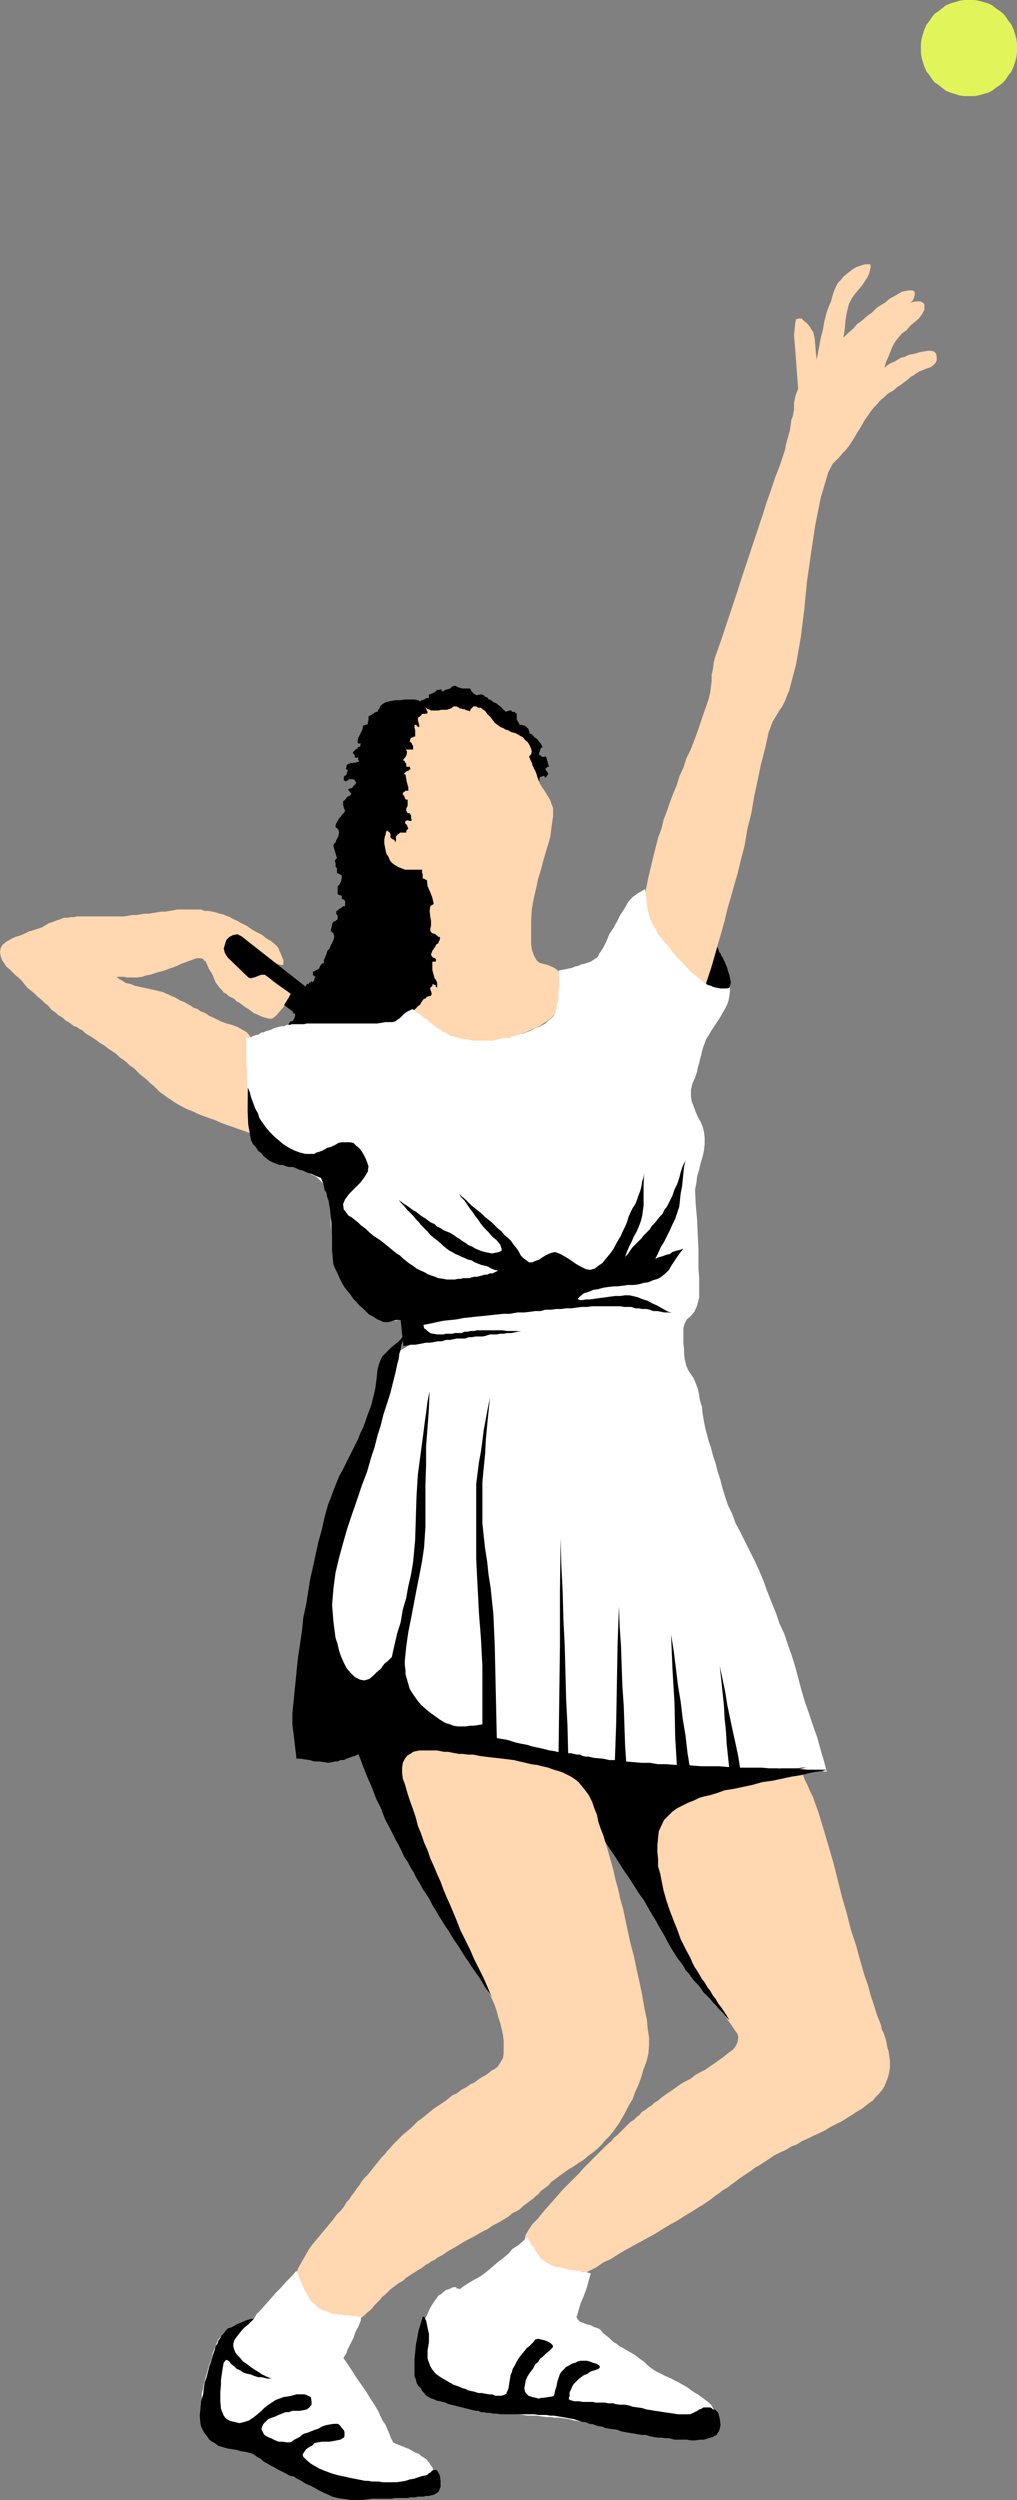 <?xml version="1.0" encoding="UTF-8" standalone="no"?>
<svg
   version="1.0"
   width="63.368mm"
   height="155.711mm"
   id="svg17"
   sodipodi:docname="Tennis - Player 03.wmf"
   xmlns:inkscape="http://www.inkscape.org/namespaces/inkscape"
   xmlns:sodipodi="http://sodipodi.sourceforge.net/DTD/sodipodi-0.dtd"
   xmlns="http://www.w3.org/2000/svg"
   xmlns:svg="http://www.w3.org/2000/svg">
  <rect width="100%" height="100%" fill="#808080" stroke="none"/>
  <sodipodi:namedview
     id="namedview17"
     pagecolor="#ffffff"
     bordercolor="#000000"
     borderopacity="0.25"
     inkscape:showpageshadow="2"
     inkscape:pageopacity="0.0"
     inkscape:pagecheckerboard="0"
     inkscape:deskcolor="#d1d1d1"
     inkscape:document-units="mm" />
  <defs
     id="defs1">
    <pattern
       id="WMFhbasepattern"
       patternUnits="userSpaceOnUse"
       width="6"
       height="6"
       x="0"
       y="0" />
  </defs>
  <path
     style="fill:#ffd7b0;fill-opacity:1;fill-rule:evenodd;stroke:none"
     d="m 69.814,535.19 0.323,-1.131 0.646,-1.131 0.646,-1.131 0.646,-1.131 0.646,-1.131 0.808,-1.131 0.808,-0.97 0.808,-0.97 0.808,-0.97 0.808,-0.97 0.808,-0.97 0.808,-0.97 0.808,-1.131 0.97,-0.97 0.808,-0.97 0.646,-1.131 0.646,-0.646 0.485,-0.808 0.646,-0.808 0.646,-0.97 0.646,-0.808 0.485,-0.808 0.646,-0.808 0.808,-0.808 0.646,-0.808 0.646,-0.808 0.646,-0.808 0.646,-0.808 0.646,-0.808 0.808,-0.808 0.485,-0.646 0.646,-0.646 0.808,-0.97 0.808,-0.808 0.808,-0.808 0.646,-0.646 0.97,-0.808 0.97,-0.808 0.808,-0.808 0.808,-0.808 0.97,-0.646 0.97,-0.808 0.97,-0.808 0.808,-0.646 0.97,-0.646 0.97,-0.646 0.97,-0.646 0.97,-0.808 0.646,-0.485 0.808,-0.323 0.646,-0.485 0.646,-0.485 0.646,-0.323 0.808,-0.485 0.646,-0.485 0.808,-0.323 0.646,-0.485 0.646,-0.485 0.808,-0.485 0.646,-0.323 0.646,-0.485 0.808,-0.646 0.646,-0.323 0.646,-0.485 0.646,-0.97 0.646,-1.131 0.162,-1.131 v -1.293 -1.616 l -0.162,-1.454 -0.323,-1.454 -0.323,-1.293 -0.485,-1.454 -0.323,-1.293 -0.485,-1.454 -0.646,-1.454 -0.646,-1.293 -0.646,-1.293 -0.646,-1.293 -0.646,-0.97 -0.808,-1.293 -0.808,-1.131 -0.808,-1.131 -0.646,-1.293 -0.808,-0.97 -0.808,-1.293 -0.808,-1.131 -0.646,-1.131 -0.808,-1.293 -0.646,-1.131 -0.808,-1.131 -0.646,-1.293 -0.97,-1.131 -0.646,-1.454 -0.808,-1.293 -0.808,-1.293 -0.646,-1.293 -0.808,-1.454 -0.808,-1.293 -0.808,-1.454 -0.646,-1.293 -0.808,-1.293 -0.808,-1.293 -0.646,-1.454 -0.808,-1.293 -0.646,-1.293 -0.646,-1.454 -0.646,-1.293 -1.293,-2.424 -0.97,-2.424 -1.131,-2.262 -0.97,-2.424 -0.97,-2.585 -1.131,-2.262 -0.97,-2.424 -0.97,-2.585 0.646,-0.162 0.646,-0.323 0.646,-0.485 0.808,-0.323 0.808,-0.485 0.646,-0.485 0.646,-0.323 0.646,-0.323 0.646,-0.323 0.808,-0.485 0.646,-0.162 0.646,-0.323 0.808,-0.162 0.646,-0.162 h 0.808 0.808 1.293 1.293 l 1.293,0.162 1.293,0.162 1.293,0.162 1.293,0.162 1.293,0.162 1.454,0.323 1.131,0.162 1.454,0.323 1.131,0.162 1.293,0.323 1.454,0.162 1.131,0.323 1.454,0.323 1.131,0.323 1.454,0.162 1.293,0.485 1.293,0.162 1.293,0.323 1.293,0.162 1.131,0.323 1.454,0.323 1.293,0.323 1.293,0.323 1.293,0.162 1.293,0.162 1.293,0.323 1.293,0.162 1.293,0.162 1.293,0.162 1.293,0.323 h 1.616 l 1.616,0.162 1.616,0.162 1.616,0.162 1.616,0.162 1.616,0.162 h 1.616 l 1.616,0.162 1.616,0.162 h 1.616 l 1.616,0.162 1.616,0.162 h 1.616 1.616 l 1.616,0.162 1.616,0.162 h 1.616 1.616 l 1.616,0.162 h 1.616 1.616 l 1.778,0.162 h 1.454 l 1.616,0.162 h 1.616 1.778 l 1.616,0.162 1.454,0.162 h 1.616 1.778 l 1.616,0.162 h 1.616 l 0.485,1.454 0.485,1.293 0.646,1.293 0.646,1.454 0.646,1.293 0.485,1.454 0.485,1.293 0.485,1.454 1.131,3.717 1.131,3.878 1.131,3.878 0.97,3.878 0.97,3.878 1.131,3.878 0.97,3.878 1.293,3.878 0.646,2.424 0.646,2.262 0.646,2.262 0.808,2.262 0.646,2.424 0.808,2.424 0.646,2.101 0.97,2.424 0.162,0.97 0.485,0.97 0.323,0.97 0.323,1.131 0.162,1.131 0.323,0.97 0.162,1.131 0.162,1.131 v 0.808 0.808 l -0.162,0.97 -0.162,0.808 -0.323,0.97 -0.323,0.808 -0.323,0.808 -0.485,0.808 -0.808,0.97 -0.808,0.808 -0.646,0.808 -0.97,0.646 -0.808,0.646 -0.808,0.646 -1.131,0.646 -0.97,0.646 -1.293,0.808 -1.293,0.808 -1.293,0.646 -1.293,0.646 -1.293,0.808 -1.293,0.646 -1.454,0.646 -1.293,0.646 -1.454,0.646 -1.293,0.808 -1.293,0.485 -1.293,0.808 -1.454,0.646 -1.293,0.646 -1.131,0.808 -1.293,0.808 -0.97,0.646 -1.131,0.646 -0.808,0.646 -0.97,0.646 -0.97,0.646 -0.97,0.646 -0.808,0.646 -1.131,0.808 -0.808,0.646 -1.131,0.646 -0.808,0.646 -0.97,0.646 -0.97,0.808 -0.97,0.646 -0.97,0.646 -0.808,0.485 -1.778,1.131 -1.616,0.97 -1.778,1.131 -1.778,0.97 -1.616,0.97 -1.778,1.131 -1.778,0.97 -1.778,0.97 -1.778,0.97 -1.778,0.97 -1.616,0.97 -1.778,1.131 -1.778,0.808 -1.616,1.131 -1.616,0.808 -1.778,0.97 -0.808,0.323 -1.131,0.323 h -0.97 l -1.131,-0.323 -1.131,-0.162 -0.97,-0.485 -1.131,-0.323 -0.97,-0.485 -0.808,-0.162 -0.646,-0.485 -0.646,-0.485 -0.808,-0.323 -0.485,-0.646 -0.646,-0.485 -0.323,-0.646 -0.485,-0.646 -0.323,-1.454 -0.162,-1.454 0.323,-1.454 0.646,-1.131 0.97,-1.454 1.293,-1.293 1.131,-1.454 1.131,-1.293 1.293,-1.454 1.131,-1.293 1.131,-1.293 1.293,-1.293 1.293,-1.293 1.293,-1.293 1.131,-1.293 1.293,-1.293 1.293,-1.293 1.293,-1.293 1.293,-1.293 1.293,-1.131 0.646,-0.808 0.646,-0.485 0.646,-0.646 0.646,-0.646 0.646,-0.646 0.646,-0.646 0.646,-0.646 0.808,-0.485 0.646,-0.646 0.646,-0.485 0.646,-0.808 0.646,-0.323 0.808,-0.646 0.808,-0.485 0.646,-0.646 0.808,-0.485 0.97,-0.808 1.131,-0.808 0.97,-0.646 1.131,-0.808 1.131,-0.808 1.131,-0.646 1.293,-0.646 0.97,-0.808 1.131,-0.646 1.293,-0.646 1.131,-0.808 0.97,-0.646 1.131,-0.808 1.131,-0.808 0.97,-0.808 1.131,-0.808 0.646,-0.808 0.485,-0.97 0.162,-1.131 -0.162,-0.808 -0.808,-1.131 -0.646,-0.97 -0.808,-1.131 -0.808,-1.131 -0.808,-0.97 -0.808,-1.131 -0.808,-0.97 -0.808,-0.97 -0.97,-0.97 -0.808,-1.131 -0.97,-0.97 -0.808,-0.97 -0.808,-1.131 -0.808,-0.97 -0.808,-1.131 -0.646,-0.97 -0.808,-1.131 -0.808,-0.97 -0.646,-1.131 -0.485,-0.97 -0.808,-1.131 -0.808,-1.131 -0.485,-0.97 -0.485,-1.131 -0.808,-0.97 -0.646,-1.131 -0.485,-1.131 -0.808,-1.131 -0.646,-1.131 -0.646,-0.97 -0.646,-1.131 -0.646,-0.97 -0.97,-1.454 -0.808,-1.454 -0.97,-1.454 -0.97,-1.454 -0.97,-1.454 -0.97,-1.454 -0.97,-1.454 -0.97,-1.454 0.646,2.262 0.646,2.262 0.646,2.262 0.485,2.262 0.646,2.262 0.485,2.262 0.646,2.262 0.485,2.262 0.646,3.07 0.646,2.909 0.808,3.07 0.646,3.07 0.646,2.909 0.646,3.07 0.485,2.909 0.646,3.07 0.162,1.939 0.323,2.101 v 1.939 l -0.162,1.939 -0.485,1.939 -0.646,1.616 -0.485,1.778 -0.646,1.778 -0.808,1.778 -0.646,1.778 -0.97,1.616 -0.808,1.616 -0.646,1.131 -0.646,1.131 -0.808,1.131 -0.808,1.131 -0.808,0.97 -0.97,0.97 -0.808,0.97 -0.97,0.97 -0.97,0.808 -1.131,0.808 -1.131,0.97 -1.293,0.808 -1.131,0.808 -1.131,0.646 -1.131,0.808 -1.131,0.808 -0.646,0.485 -0.646,0.485 -0.646,0.485 -0.485,0.646 -0.646,0.485 -0.646,0.485 -0.646,0.485 -0.485,0.646 -0.646,0.485 -0.485,0.485 -0.646,0.485 -0.646,0.485 -0.646,0.485 -0.646,0.485 -0.646,0.646 -0.485,0.323 -1.293,0.646 -0.97,0.808 -1.293,0.808 -1.131,0.646 -1.293,0.646 -1.131,0.808 -1.293,0.646 -1.131,0.646 -1.131,0.646 -1.293,0.646 -1.131,0.646 -1.293,0.808 -1.131,0.646 -1.131,0.646 -1.131,0.808 -1.293,0.646 -0.485,0.485 -0.808,0.323 -0.646,0.485 -0.646,0.323 -0.646,0.485 -0.646,0.485 -0.646,0.323 -0.646,0.485 -0.646,0.323 -0.646,0.485 -0.808,0.485 -0.485,0.485 -0.646,0.485 -0.646,0.323 -0.646,0.485 -0.646,0.485 -0.646,0.485 -0.646,0.646 -0.646,0.646 -0.646,0.485 -0.485,0.646 -0.646,0.646 -0.646,0.646 -0.485,0.646 -0.646,0.646 -0.646,0.485 -0.646,0.646 -0.646,0.485 -0.646,0.485 -0.646,0.485 -0.646,0.323 -0.808,0.323 -0.646,0.162 -0.485,0.162 -0.808,0.323 h -0.646 -0.646 l -0.646,0.162 h -0.646 l -0.646,-0.162 h -0.646 -0.646 l -0.646,-0.323 -0.646,-0.162 -0.485,-0.162 -0.485,-0.323 -0.646,-0.323 -0.485,-0.485 -0.808,-0.97 -0.97,-1.293 -0.646,-1.454 -0.485,-1.293 -0.323,-1.454 v -1.616 -1.454 l 0.485,-1.293 z"
     id="path1" />
  <path
     style="fill:#000000;fill-opacity:1;fill-rule:evenodd;stroke:none"
     d="m 165.971,231.398 0.485,0.323 0.323,0.323 0.485,0.162 0.323,0.162 0.646,0.162 h 0.485 l 0.323,0.162 h 0.485 l 0.323,0.162 h 0.162 0.485 0.162 l 0.323,0.162 0.323,-0.162 h 0.162 l 0.323,-0.162 0.162,-0.646 0.162,-0.808 -0.162,-0.808 -0.162,-0.808 -0.323,-0.97 -0.323,-1.131 -0.485,-1.131 -0.485,-0.97 -0.323,-0.485 -0.162,-0.485 -0.323,-0.323 -0.162,-0.646 -0.162,-0.323 -0.323,-0.646 -0.162,-0.323 -0.323,-0.485 -0.323,0.808 -0.323,1.131 -0.323,0.808 -0.485,1.131 -0.323,0.808 -0.323,1.131 -0.485,0.808 -0.323,0.97 0.162,0.646 0.162,0.646 0.162,0.485 0.323,0.485 v 0 z"
     id="path2" />
  <path
     style="fill:#ffd7b0;fill-opacity:1;fill-rule:evenodd;stroke:none"
     d="m 195.06,111.175 -1.778,5.979 -1.293,6.464 -0.97,6.464 -0.97,6.787 -0.646,6.625 -0.808,6.464 -1.131,6.464 -1.616,6.14 -0.485,1.131 -0.485,1.293 -0.646,1.293 -0.808,1.131 -0.646,1.131 -0.808,1.293 -0.485,1.293 -0.485,1.293 -0.808,3.717 -0.97,3.717 -0.808,3.878 -0.808,3.717 -0.646,3.878 -0.97,3.878 -0.646,3.878 -0.97,3.717 -0.646,2.747 -0.808,2.747 -0.808,2.909 -0.808,2.747 -0.646,2.747 -0.808,2.909 -0.808,2.747 -0.808,2.909 -0.808,2.747 -0.97,2.909 -0.808,2.747 -0.808,2.909 -0.808,2.747 -0.808,2.909 -0.808,2.747 -0.808,2.747 -0.485,1.293 -0.808,0.97 -1.131,0.646 -1.131,0.162 -1.616,0.162 -1.293,-0.323 -1.454,-0.485 -1.454,-0.808 -1.293,-0.97 -1.293,-1.454 -1.131,-1.454 -0.97,-1.616 -0.646,-2.101 -0.323,-2.101 v -2.262 l 0.485,-2.585 0.97,-4.686 0.97,-4.686 0.97,-4.848 0.97,-4.686 0.808,-4.686 0.97,-4.848 1.131,-4.686 1.131,-4.525 0.808,-2.101 0.485,-2.101 0.808,-2.101 0.646,-1.939 0.808,-2.101 0.808,-1.939 0.646,-2.101 0.97,-2.101 0.646,-2.101 0.97,-1.939 0.808,-2.101 0.808,-2.101 0.646,-1.939 0.646,-1.939 0.808,-2.262 0.646,-1.939 0.323,-1.454 0.162,-1.293 0.162,-1.293 v -1.454 l 0.323,-1.454 0.162,-1.454 0.323,-1.293 0.485,-1.293 0.97,-2.747 0.97,-2.909 0.97,-2.909 0.97,-2.909 0.97,-2.909 0.97,-3.07 0.97,-2.909 0.97,-2.909 0.97,-2.909 0.97,-2.909 0.97,-2.909 0.97,-3.07 0.97,-2.747 0.97,-2.909 1.131,-2.909 0.97,-2.909 0.323,-0.97 0.162,-0.97 0.323,-1.293 0.323,-1.131 0.323,-1.131 0.162,-1.131 0.162,-1.293 0.323,-0.808 0.323,-1.616 v -1.616 l 0.323,-1.616 0.646,-1.778 -0.323,-4.201 -0.323,-4.525 -0.323,-3.878 0.323,-3.07 0.162,-0.646 0.646,-0.162 h 0.646 l 0.485,0.485 0.808,0.646 0.646,0.808 0.485,0.808 0.323,0.485 0.323,1.293 0.162,1.778 0.162,1.939 0.162,1.454 0.323,-1.616 0.323,-1.778 0.323,-1.778 0.485,-1.778 0.323,-1.939 0.485,-1.939 0.485,-1.454 0.646,-1.454 0.323,-1.293 0.323,-0.97 0.323,-0.808 0.323,-0.646 0.323,-0.646 0.646,-0.646 0.646,-0.808 0.97,-0.808 0.646,-0.485 0.646,-0.485 0.808,-0.485 0.97,-0.323 0.97,-0.323 h 0.646 0.646 l 0.162,0.485 -0.323,1.454 -0.485,1.131 -0.646,0.97 -0.646,0.97 -0.808,0.97 -0.808,0.97 -0.808,1.131 -0.646,1.293 -0.485,1.939 -0.323,1.939 -0.162,1.939 -0.323,2.101 1.131,-1.131 1.131,-0.97 0.97,-1.131 1.131,-0.808 1.293,-1.131 1.131,-0.808 1.131,-1.131 1.293,-0.808 0.808,-0.485 0.646,-0.646 0.808,-0.485 0.646,-0.323 0.808,-0.485 0.808,-0.485 0.808,-0.162 0.808,-0.162 h 0.808 l 0.485,0.162 0.162,0.485 v 0.485 l -0.162,0.485 -0.162,0.485 -0.323,0.485 -0.485,0.323 0.646,-0.162 0.646,-0.162 h 0.646 0.485 l 0.646,0.323 0.323,0.323 v 0.485 0.808 l -0.485,0.97 -0.808,1.131 -0.97,0.808 -1.131,0.97 -0.808,0.97 -1.131,0.808 -0.808,0.97 -0.646,0.808 -0.485,0.808 -0.323,0.646 -0.323,0.808 -0.323,0.808 -0.323,0.808 -0.323,0.646 -0.323,0.97 -0.162,0.808 0.646,-0.646 0.808,-0.485 0.808,-0.323 0.808,-0.485 0.808,-0.485 0.808,-0.162 0.97,-0.485 0.808,-0.162 0.808,-0.162 0.97,-0.323 0.97,-0.162 0.97,-0.162 h 0.808 l 0.646,0.162 0.485,0.485 0.162,0.808 v 0.808 l -0.323,0.646 -0.485,0.485 -0.646,0.485 -0.97,0.323 -0.808,0.323 -0.808,0.323 -0.808,0.485 -0.646,0.485 -0.646,0.323 -0.485,0.485 -0.646,0.485 -0.646,0.485 -0.646,0.485 -0.808,0.485 -0.485,0.485 -0.646,0.485 -0.646,0.323 -0.646,0.485 -0.646,0.646 -0.646,0.485 -0.485,0.485 -0.485,0.646 -0.646,0.646 -0.808,0.97 -0.646,0.97 -0.808,1.131 -0.646,1.131 -0.646,1.131 -0.646,0.97 -0.646,1.131 -0.646,0.97 -0.646,0.97 -0.646,0.808 -0.808,0.808 -0.646,0.808 -0.808,0.808 -0.808,0.808 -0.485,0.97 z"
     id="path3" />
  <path
     style="fill:#ffd7b0;fill-opacity:1;fill-rule:evenodd;stroke:none"
     d="m 62.704,268.241 -1.131,-0.485 -1.293,-0.485 -1.293,-0.485 -1.293,-0.485 -1.454,-0.485 -1.293,-0.485 -1.454,-0.485 -1.293,-0.485 -1.454,-0.646 -1.454,-0.485 -1.293,-0.485 -1.293,-0.485 -1.293,-0.646 -1.293,-0.485 -1.293,-0.646 -1.131,-0.646 -0.808,-0.485 -0.646,-0.485 -0.808,-0.485 -0.808,-0.646 -0.97,-0.646 -0.646,-0.646 -0.808,-0.808 -0.808,-0.646 -0.808,-0.808 -0.808,-0.646 -0.808,-0.646 -0.646,-0.646 -0.808,-0.808 -0.97,-0.646 -0.646,-0.646 -0.808,-0.646 -0.97,-0.646 -0.808,-0.808 -0.97,-0.646 -0.97,-0.646 -0.808,-0.646 -1.131,-0.646 -0.808,-0.646 -0.97,-0.646 -0.485,-0.323 -0.646,-0.323 -0.646,-0.485 -0.485,-0.485 -0.646,-0.323 -0.646,-0.485 -0.646,-0.162 -0.646,-0.485 -0.646,-0.485 -0.646,-0.323 -0.485,-0.485 -0.646,-0.485 -0.646,-0.323 -0.485,-0.485 -0.646,-0.485 -0.485,-0.323 -0.808,-0.97 -0.808,-0.646 L 9.696,235.277 8.888,234.63 8.242,233.984 7.272,233.176 6.464,232.53 5.656,231.56 5.171,230.914 4.525,230.267 3.717,229.621 3.071,228.975 2.263,228.167 1.454,227.52 0.97,226.712 0.485,226.066 0.162,225.096 0,224.127 l 0.162,-0.97 0.485,-0.808 0.808,-0.646 1.131,-0.646 0.97,-0.485 1.131,-0.323 1.131,-0.485 0.97,-0.485 1.131,-0.323 0.97,-0.323 0.97,-0.323 0.808,-0.485 0.808,-0.485 0.97,-0.323 0.808,-0.323 0.97,-0.323 0.808,-0.323 h 0.97 l 0.646,-0.162 h 0.808 l 0.646,-0.162 h 0.808 0.808 0.808 0.646 0.97 0.646 0.808 0.97 0.646 0.808 0.808 0.808 0.646 0.97 l 0.97,-0.162 0.97,-0.162 h 0.97 l 0.97,-0.162 0.97,-0.162 h 0.97 l 0.97,-0.162 0.97,-0.162 0.97,-0.162 h 0.97 l 0.97,-0.162 0.97,-0.162 0.808,-0.162 h 0.97 0.97 0.97 0.97 0.97 0.808 l 0.808,0.323 H 49.129 l 0.808,0.162 0.808,0.162 0.97,0.323 0.808,0.162 0.808,0.323 0.808,0.323 0.808,0.485 0.808,0.323 0.808,0.485 0.646,0.323 0.97,0.485 1.131,0.808 1.131,0.646 1.293,0.646 0.97,0.808 1.131,0.646 0.808,0.646 0.808,0.808 0.162,0.323 0.162,0.485 0.323,0.646 0.323,0.808 0.323,0.808 v 0.646 0.323 l -0.323,0.162 -0.808,-0.162 -0.808,-0.323 -0.808,-0.646 -0.646,-0.485 -0.646,-0.485 -0.485,-0.323 -0.323,-0.323 H 61.734 l -0.485,1.131 -0.162,0.808 v 0.646 l 0.485,1.131 0.323,0.646 0.808,0.808 0.808,0.646 0.808,0.808 1.131,0.808 0.97,0.646 0.97,0.646 0.808,0.485 0.162,0.323 -0.323,0.808 -0.485,1.131 -0.808,1.131 -0.808,0.97 -0.808,0.97 -0.808,0.646 -0.323,0.162 h -0.646 l -0.646,-0.162 -0.646,-0.162 -0.808,-0.323 -0.646,-0.323 -0.808,-0.323 -0.646,-0.485 -0.646,-0.485 -0.808,-0.485 -0.646,-0.485 -0.646,-0.485 -0.646,-0.323 -0.646,-0.646 -0.646,-0.323 -0.646,-0.323 -0.485,-0.485 -0.646,-0.323 -0.323,-0.485 -0.646,-0.646 -0.485,-0.646 -0.485,-0.646 -0.323,-0.808 -0.323,-0.808 -0.323,-0.646 -0.323,-0.485 -0.323,-0.485 -0.162,-0.485 -0.323,-0.646 -0.162,-0.485 -0.485,-0.323 -0.162,-0.323 -0.646,-0.162 h -0.97 l -0.808,0.323 -0.97,0.323 -0.808,0.323 -0.97,0.323 -0.97,0.485 -0.808,0.323 -0.97,0.323 -0.808,0.323 -0.97,0.323 -0.808,0.162 -0.97,0.323 -0.97,0.323 -0.97,0.162 -0.97,0.323 -1.131,0.162 H 31.675 30.867 29.897 l -0.808,-0.162 h -0.808 -0.485 l -0.323,0.162 0.323,0.162 0.485,0.323 0.646,0.323 0.646,0.485 0.808,0.162 0.646,0.162 0.646,0.323 0.808,0.162 0.646,0.162 0.808,0.162 0.808,0.162 0.646,0.162 0.808,0.162 0.646,0.162 0.646,0.162 0.808,0.162 0.646,0.323 0.808,0.323 0.646,0.323 0.808,0.323 0.808,0.485 0.646,0.323 0.808,0.323 0.808,0.485 0.646,0.323 0.646,0.485 0.97,0.323 0.646,0.485 0.808,0.323 0.646,0.323 0.646,0.485 0.808,0.323 0.646,0.323 1.293,0.646 1.293,0.485 1.293,0.323 1.293,0.485 1.131,0.646 1.131,0.646 0.646,0.808 0.646,1.131 0.485,1.454 0.646,1.616 0.485,1.939 0.808,1.939 0.808,1.939 0.485,2.101 0.646,2.101 0.485,2.101 0.485,1.778 0.485,1.778 v 1.616 1.293 l -0.323,0.97 -0.485,0.646 -0.808,0.162 z"
     id="path4" />
  <path
     style="fill:#000000;fill-opacity:1;fill-rule:evenodd;stroke:none"
     d="m 56.886,220.41 27.15,21.33 -8.08,1.778 -9.05,-6.948 1.616,-2.585 -6.141,-4.525 h -0.323 -0.485 l -0.485,0.162 -0.808,0.323 -0.485,0.162 -0.646,0.162 h -0.323 l -0.323,-0.162 -4.848,-4.686 -0.646,-0.97 -0.323,-1.131 0.323,-1.131 0.323,-0.97 0.646,-0.646 0.97,-0.485 0.97,-0.162 z"
     id="path5" />
  <path
     style="fill:#000000;fill-opacity:1;fill-rule:evenodd;stroke:none"
     d="m 127.024,183.729 v -0.323 l 0.162,-0.485 0.485,-0.162 0.485,-0.162 0.162,0.485 0.323,-0.162 0.323,-0.485 0.162,-0.323 -0.323,-0.485 -0.162,-0.162 -0.162,-0.323 v -0.323 h 0.162 l 0.323,-0.323 h 0.162 0.162 l -0.162,-0.485 -0.162,-0.646 -0.162,-0.485 -0.162,-0.646 -0.323,-0.162 -0.485,0.162 -0.485,-0.323 -0.162,-0.162 -0.323,-0.162 0.162,-0.485 0.162,-0.485 0.162,-0.485 0.485,-0.323 -0.162,-0.162 -0.323,-0.646 -0.323,-0.323 -0.485,-0.646 -0.646,-0.485 -0.485,-0.485 -0.323,-0.323 h -0.323 l -0.162,-0.646 -0.162,-0.485 -0.323,-0.323 -0.485,-0.485 h -0.323 l -0.323,-0.162 h -0.323 -0.323 l -0.162,-0.485 -0.323,-0.485 -0.162,-0.323 v -0.646 0 -0.162 -0.323 -0.323 0 h -0.323 l -0.162,-0.323 h -0.485 -0.162 l -0.162,-0.323 h -0.323 l -0.646,0.162 -0.162,0.162 -0.323,-0.162 -0.162,-0.162 -0.323,-0.323 -0.323,-0.323 -0.323,-0.323 -0.485,-0.323 -0.323,-0.323 -0.323,-0.162 -0.485,-0.162 -0.323,-0.323 -0.485,-0.323 h -0.323 l -0.162,-0.323 -0.162,-0.162 -0.485,-0.162 -0.323,-0.323 -0.323,-0.162 h -0.162 l -0.162,-0.162 -0.162,0.162 h -0.485 l -0.323,0.162 -0.323,-0.162 -0.323,-0.162 -0.323,-0.323 -0.323,-0.323 -0.162,-0.323 -0.162,-0.323 h -0.162 -0.162 -0.485 -0.485 -0.485 l -0.646,-0.162 -0.485,-0.162 -0.323,-0.162 -0.162,-0.162 h -0.162 l -0.646,0.162 -0.485,0.485 -0.485,0.162 -0.646,0.162 -0.485,0.323 h -0.323 l -0.162,-0.485 -0.646,0.162 h -0.323 l -0.323,0.323 -0.162,0.162 -0.323,0.162 -0.323,0.162 -0.485,0.162 -0.323,0.162 v 0.808 h -0.323 -0.323 l -0.162,0.162 -0.323,0.162 -0.323,0.162 h -0.323 l -0.162,0.162 v 0.162 l -0.646,-0.323 -0.808,-0.162 h -0.97 -1.293 l -1.131,0.162 h -1.131 l -0.97,0.162 -0.646,0.162 -0.646,0.162 -0.323,0.162 -0.485,0.323 -0.323,0.323 -0.162,0.162 -0.162,0.485 -0.323,0.323 -0.162,0.485 h -0.323 l -0.323,0.162 -0.162,0.162 -0.323,0.162 -0.162,0.162 -0.323,0.162 -0.323,0.162 h -0.162 v 0.323 0.646 l -0.162,0.485 v 0.485 l -1.131,0.323 -0.162,0.97 -0.485,0.97 -0.485,0.97 -0.162,0.97 0.162,0.323 h 0.162 0.162 0.162 0.162 l -0.162,0.323 v 0.323 l -0.162,0.162 h -0.323 v 0.162 0 h -0.162 v 0.323 h -0.323 l -0.323,0.323 -0.323,0.323 -0.162,0.162 0.162,0.323 0.323,0.323 v 0.485 l 0.323,0.162 0.323,-0.162 0.162,0.162 v 0.485 l 0.162,0.162 v 0.323 h -0.162 -0.323 l -0.162,0.162 h -0.323 -0.323 l -0.323,0.162 h -0.162 -0.323 0.485 l -0.323,-0.162 -0.162,0.162 -0.485,0.162 -0.323,0.323 v 0.323 l -0.162,0.485 0.162,0.162 0.323,0.162 -0.162,0.323 -0.162,0.646 -0.323,0.323 -0.323,0.162 v 0.97 h 0.162 0.162 v 0 0.162 h 0.323 v -0.162 h 0.162 0.162 l 0.162,-0.323 h 0.485 0.485 l 0.485,0.162 v 0.323 l 0.323,0.162 -0.162,0.485 -0.485,0.485 -0.162,0.162 v 0.162 l -0.162,0.162 h -0.323 l -0.323,0.162 -0.323,0.162 0.808,0.97 -0.323,0.485 -0.485,0.162 -0.323,0.323 -0.323,0.485 -0.485,0.323 v 0.808 l 0.162,0.808 0.323,0.646 -0.323,0.485 -0.323,0.323 -0.323,0.485 -0.485,0.485 -0.323,0.646 -0.323,0.485 -0.162,0.485 v 0.485 l 0.646,0.485 0.162,0.808 -0.162,0.808 -0.323,0.646 -0.162,0.323 -0.162,0.485 -0.485,0.485 v 0.485 l 0.808,2.747 -0.162,0.162 -0.162,0.162 -0.162,0.323 v 0.162 l 0.162,0.323 v 0.485 0.323 l 0.162,0.323 h 0.162 v 0.162 0.485 0.323 0.323 h 0.162 l 0.323,0.162 0.323,0.162 0.323,0.162 v 0.646 l -0.162,0.808 -0.323,0.646 -0.485,0.485 v 1.778 l 0.162,0.162 0.323,0.162 h 0.162 l 0.323,0.162 v 0.646 l 0.646,0.323 0.162,0.323 v 0.485 0.485 l -0.162,0.162 h -0.323 l -0.323,0.323 -0.323,0.162 -0.485,0.323 -0.162,0.162 -0.162,0.162 h -0.162 v 0.808 h 0.162 v 0 0.162 h 0.162 v 0.323 0.323 0.323 l -0.162,0.162 h -0.162 l -0.162,0.323 h -0.485 v 0.162 l -0.162,0.162 v 0 l -0.162,0.162 v 0.323 l -0.162,0.646 -0.162,0.485 v 0.323 l 0.162,0.162 0.162,0.162 0.162,0.162 h 0.162 v 0.323 l 0.162,0.323 v 0.323 l -0.162,0.646 -0.323,0.646 -0.323,0.646 -0.323,0.808 -0.485,0.485 -0.162,0.646 -0.323,0.808 -0.323,0.646 v 0.808 h -0.323 l -0.323,0.323 -0.323,0.485 -0.162,0.485 -0.323,0.162 -0.323,0.162 -0.485,0.323 h -0.323 v 0.323 0.485 l 0.323,0.323 0.323,0.162 -0.162,0.162 -0.162,0.323 v 0.323 l -0.162,0.162 -0.323,0.323 -0.162,-0.323 -0.162,0.162 v 0.162 h -0.162 -0.162 l -0.162,0.323 h -0.323 l -0.323,0.323 v 0.162 l -0.162,0.323 v 0.323 h 0.162 l 0.162,0.162 -0.162,0.323 v 0.323 l -0.162,0.162 -0.485,0.162 v 0.162 l -0.646,0.162 v 1.131 h 0.485 l 0.162,0.162 v 0.808 h -0.323 l -0.323,0.323 h -0.323 l -0.162,0.162 h -0.162 l -0.162,0.485 H 69.653 69.491 l -0.162,0.162 H 69.006 v 1.131 h 0.323 l 0.162,0.162 v 0.485 l -0.162,0.485 -0.162,0.323 -0.162,0.323 -0.646,0.162 -0.323,0.485 -0.162,0.485 v 0.485 0.808 l -0.162,0.646 -0.323,0.485 h -0.646 l -0.162,0.485 -0.162,0.323 v 0.323 h 0.162 44.927 v -60.435 l 15.514,-0.646 v 0 z"
     id="path6" />
  <path
     style="fill:#ffd7b0;fill-opacity:1;fill-rule:evenodd;stroke:none"
     d="m 100.197,166.439 0.162,0.162 0.323,0.323 h 0.323 l 0.162,0.162 0.323,0.162 h 0.323 0.323 0.323 0.485 0.323 l 0.646,-0.162 h 0.646 0.646 l 0.485,-0.162 0.485,-0.162 0.323,-0.162 v -0.162 l 0.485,-0.162 h 0.485 l 0.646,0.323 0.162,0.162 h 0.323 l 0.323,0.162 h 0.485 l 0.162,0.162 0.485,0.162 h 0.162 l 0.323,0.162 h 0.162 l 0.162,-0.485 0.323,-0.323 0.323,-0.323 h 0.646 l 0.485,0.323 h 0.646 l 0.323,0.323 0.485,0.323 0.323,0.323 0.323,0.485 0.485,0.485 0.323,0.323 0.485,0.646 0.485,0.646 0.646,0.485 0.646,0.485 0.808,0.323 0.485,0.323 0.646,0.162 0.485,0.323 0.485,0.162 0.646,0.162 0.646,0.323 0.485,0.323 0.646,0.323 0.646,0.808 0.485,0.323 0.485,0.808 0.323,0.808 0.162,0.646 -0.162,0.646 -0.485,0.485 0.323,0.808 0.323,0.646 0.162,0.646 0.323,0.646 0.323,0.646 0.323,0.808 0.162,0.646 0.323,0.808 0.323,0.808 0.485,0.808 0.485,0.646 0.485,0.808 0.485,0.808 0.485,0.808 0.323,0.97 0.323,0.808 v 1.939 l -0.323,2.262 -0.323,2.585 -0.808,2.747 -0.808,2.747 -0.646,2.424 -0.646,2.101 -0.323,1.616 -0.646,2.747 -0.485,2.585 -0.162,2.909 v 3.717 1.616 l 0.162,1.293 0.485,1.454 0.646,1.131 0.323,0.323 0.485,0.323 0.646,0.162 0.646,0.162 0.646,0.162 0.646,0.323 0.485,0.162 0.485,0.323 0.485,0.323 0.485,0.646 0.162,0.97 0.323,0.646 v 1.939 1.939 l -0.162,1.939 -0.646,1.616 -0.808,0.808 -0.808,0.808 -0.808,0.646 -0.97,0.646 -0.97,0.646 -1.131,0.485 -1.131,0.485 -0.97,0.485 -0.485,0.162 -0.646,0.323 -0.646,0.323 -0.808,0.162 -0.485,0.323 -0.646,0.162 -0.808,0.162 -0.646,0.323 h -0.646 l -0.646,0.323 -0.646,0.162 h -0.808 l -0.485,0.162 -0.646,0.162 h -0.808 -0.646 -0.97 l -0.97,-0.162 -0.97,-0.162 -0.97,-0.162 -1.131,-0.323 -0.808,-0.162 -0.97,-0.162 -0.808,-0.323 -0.97,-0.162 -0.97,-0.323 -0.808,-0.323 -1.131,-0.485 -0.808,-0.323 -0.808,-0.323 -0.97,-0.485 -0.808,-0.323 -0.323,-0.323 -0.162,-0.162 -0.323,-0.162 -0.323,-0.323 -0.485,-0.323 -0.162,-0.323 -0.485,-0.323 -0.323,-0.162 0.485,-0.485 0.485,-0.485 0.323,-0.162 0.323,-0.485 0.485,-0.485 0.162,-0.162 0.485,-0.485 0.323,-0.162 0.162,-0.323 0.162,-0.323 0.162,-0.162 0.162,-0.323 0.162,-0.162 0.162,-0.162 h 0.323 l 0.162,-0.323 0.323,-0.162 0.323,-0.162 h 0.323 0.162 v -0.162 -0.162 0 h 0.162 v -0.323 l -0.162,-0.485 -0.162,-0.485 v -0.323 0 l 0.162,-0.162 0.162,-0.162 h 0.162 v -0.162 -0.162 0 -0.162 h 0.323 l 0.162,0.162 h 0.162 0.162 v 0.162 0 0.162 0.162 h 0.162 l 0.162,0.162 v 0 0 -0.323 -0.485 -0.323 l -0.162,-0.485 -0.162,-0.162 v -0.162 l -0.323,-0.323 v -0.162 l -0.323,-1.131 -0.162,-0.646 v -0.808 -1.131 h 0.162 0.162 0.162 0.162 v 0 0 h 0.162 v 0 -0.162 -0.162 0 h 0.162 l -0.323,-0.485 -0.485,-0.162 -0.323,-0.323 -0.162,-0.485 0.162,-0.323 0.162,-0.485 0.162,-0.162 0.162,-0.323 0.323,-0.323 0.162,-0.485 0.323,-0.323 0.323,-0.162 v -0.323 l 0.162,-0.162 0.162,-0.485 v -0.485 h -0.323 l -0.323,-0.323 -0.323,-0.162 v -0.162 l -0.646,-0.162 -0.323,-0.162 -0.323,-0.485 v -0.485 l 0.162,-0.646 v -0.323 -0.485 -0.485 l -0.162,-0.808 -0.162,-1.454 0.162,-1.131 0.808,-0.485 -0.323,-1.454 -0.485,-1.293 -0.646,-1.454 -0.162,-1.454 h -0.162 l -0.323,-0.162 -0.162,-0.162 H 99.55 v -0.485 -0.485 l -0.162,-0.485 v -0.485 -0.162 0 0 h -0.162 v 0 0 H 99.065 98.904 97.934 97.126 96.157 95.348 l -0.808,-0.323 -0.808,-0.323 -0.808,-0.485 -0.646,-0.485 -0.485,-0.646 -0.323,-0.808 -0.485,-0.646 -0.162,-0.808 -0.162,-0.808 -0.162,-0.808 v -0.97 l 0.162,-0.808 0.162,-0.323 v -0.323 l 0.162,-0.485 0.162,-0.162 0.646,0.485 0.162,0.323 v 0.323 0.485 l 0.323,0.323 0.323,0.162 0.323,0.162 0.162,0.485 0.162,-0.323 v 0 -0.323 -0.162 -0.323 -0.323 h 0.162 v 0 l 0.162,-0.323 0.323,-0.162 0.162,-0.162 0.162,-0.162 h 0.323 0.323 0.323 0.485 v -0.323 l 0.162,-0.323 0.162,-0.162 0.162,-0.162 -0.162,-0.323 -0.162,-0.485 -0.323,-0.323 -0.162,-0.162 0.162,-0.485 0.485,-0.162 0.485,0.162 h 0.323 v 0 l 0.162,-0.162 -0.162,-0.485 v -0.646 l -0.323,-0.485 -0.646,-0.162 v -0.162 -0.162 0 h -0.162 v -0.646 l 0.323,-0.646 v -0.646 -0.808 h -0.162 -0.162 l -0.162,-0.162 h -0.162 v -0.323 l -0.162,-0.323 -0.323,-0.485 v -0.323 l 0.485,-0.323 0.162,-0.162 h 0.323 0.323 v -0.808 l -0.323,-1.131 -0.162,-0.808 -0.162,-0.97 -0.162,-0.162 h -0.162 v 0 -0.162 l 0.162,-0.162 0.323,-0.323 0.323,-0.162 h 0.162 l 0.162,-0.162 0.162,-0.162 v 0 h 0.162 v -0.162 -0.162 l -0.162,-0.162 v -0.162 h -0.162 -0.162 -0.162 -0.323 v -0.162 -0.323 -0.162 -0.162 h -0.162 l -0.162,-0.323 -0.162,-0.323 H 94.864 l 0.323,-0.485 0.162,-0.162 0.323,-0.485 0.162,-0.646 v -0.162 -0.162 l -0.162,-0.323 v -0.162 h 0.485 0.323 0.323 0.485 v -0.485 -0.323 l -0.162,-0.323 -0.162,-0.323 -0.323,-0.323 -0.162,-0.162 0.162,-0.485 v -0.162 l 0.162,-0.162 0.485,-0.162 0.323,-0.162 h 0.162 v -0.646 -0.808 l -0.162,-0.646 v -0.646 h 0.162 0.162 v 0 h 0.162 v 0.162 l 0.162,0.162 0.162,0.162 h 0.323 v -0.323 l -0.162,-0.646 -0.162,-0.485 v -0.646 l 0.162,-0.162 0.485,-0.323 0.162,-0.162 v -0.162 l 0.323,-0.162 h 0.485 0.323 l 0.323,-0.162 v -0.323 l -0.162,-0.323 -0.162,-0.323 z"
     id="path7" />
  <path
     style="fill:#ffffff;fill-opacity:1;fill-rule:evenodd;stroke:none"
     d="m 57.856,244.326 h 0.646 l 0.646,-0.162 0.485,-0.323 0.646,-0.162 0.646,-0.162 0.646,-0.485 h 0.485 l 0.646,-0.323 0.646,-0.162 0.485,-0.162 0.646,-0.323 0.485,-0.162 0.646,-0.162 0.646,-0.162 h 0.646 l 0.646,-0.323 h 0.646 l 0.646,-0.162 h 0.646 0.808 0.646 0.646 l 0.646,-0.162 h 0.808 0.646 0.646 0.808 0.646 0.646 0.646 0.646 0.808 0.808 0.808 0.97 0.808 0.808 0.97 0.808 0.97 0.808 0.808 0.97 0.808 l 0.97,-0.162 0.97,-0.162 h 0.646 0.97 l 0.646,-0.162 0.646,-0.485 0.485,-0.323 0.485,-0.485 0.485,-0.485 0.646,-0.485 0.646,-0.323 0.646,-0.323 0.485,0.323 0.485,0.485 0.646,0.323 0.646,0.485 0.485,0.485 0.646,0.323 0.646,0.646 0.646,0.485 0.646,0.485 0.485,0.323 0.808,0.485 0.485,0.485 0.646,0.162 0.646,0.485 0.646,0.323 0.646,0.162 0.646,0.162 0.646,0.162 0.485,0.162 0.808,0.162 h 0.646 l 0.646,0.162 0.646,0.162 h 0.646 0.646 0.646 0.808 0.646 0.646 0.646 l 0.646,-0.162 0.646,-0.162 0.808,-0.162 0.808,-0.162 h 0.97 l 0.808,-0.323 0.808,-0.162 0.808,-0.323 0.808,-0.162 0.808,-0.323 0.808,-0.323 0.646,-0.323 0.97,-0.485 0.646,-0.162 0.808,-0.485 0.646,-0.323 0.646,-0.646 0.646,-0.485 0.646,-0.646 0.485,-0.808 0.162,-0.97 0.162,-0.97 0.323,-1.131 v -1.131 -0.97 l 0.162,-0.97 v -0.808 -1.131 -0.808 l -0.162,-0.97 0.808,-0.162 0.808,-0.162 0.808,-0.162 0.808,-0.162 0.646,-0.323 0.808,-0.162 0.646,-0.323 0.808,-0.162 0.485,-0.162 0.485,-0.162 0.485,-0.162 0.485,-0.323 0.485,-0.323 0.485,-0.323 0.323,-0.323 0.162,-0.485 0.97,-1.454 0.808,-1.616 0.646,-1.616 0.97,-1.454 0.808,-1.454 0.808,-1.616 0.97,-1.454 0.808,-1.454 0.485,-0.646 0.323,-0.323 0.485,-0.485 0.485,-0.323 0.646,-0.485 0.646,-0.323 0.485,-0.323 0.485,-0.323 0.323,1.939 0.162,1.939 0.323,1.778 0.485,1.616 0.646,1.293 0.646,0.97 0.485,1.131 0.808,0.97 0.646,0.808 0.808,0.808 0.808,1.131 0.808,0.97 0.808,0.97 1.131,1.131 0.808,0.808 0.97,1.131 0.97,0.808 1.131,0.808 0.97,0.97 1.131,0.646 0.646,0.162 0.646,0.323 0.808,0.162 0.808,0.162 h 0.808 0.646 l 0.646,-0.162 0.162,-0.323 v 0.97 l -0.162,1.293 -0.162,0.97 -0.323,0.97 -0.485,0.97 -0.646,1.131 -0.646,1.131 -0.646,0.97 -0.646,0.97 -0.646,0.97 -0.646,1.131 -0.646,0.97 -0.323,0.97 -0.323,0.808 -0.323,1.131 -0.162,0.808 -0.323,1.131 -0.162,0.808 -0.323,0.97 -0.162,0.97 -0.485,1.454 -0.646,1.454 -0.323,1.454 v 1.454 l 0.162,1.131 0.485,1.293 0.485,1.293 0.485,1.131 0.646,1.131 0.485,1.131 0.323,1.293 0.162,1.293 v 1.616 l -0.162,1.454 -0.323,1.454 -0.485,1.616 -0.323,1.454 -0.485,1.616 -0.162,1.454 -0.323,1.616 0.162,3.555 0.323,3.555 0.162,3.717 0.162,3.393 v 2.101 2.262 l 0.162,2.262 v 2.262 2.262 l -0.485,1.939 -0.646,1.454 -0.97,1.131 -0.808,0.646 -0.485,0.97 -0.323,0.97 v 1.293 1.293 1.131 l 0.162,1.293 v 1.131 l 0.162,1.293 0.323,1.454 0.485,1.131 0.646,0.97 0.646,0.97 0.485,1.131 0.485,1.293 0.323,1.454 0.162,1.293 0.485,1.454 0.162,1.616 0.323,1.939 0.323,1.616 0.485,1.778 0.323,1.293 0.485,1.293 0.485,1.939 0.646,1.939 0.485,1.939 0.646,1.939 0.485,1.939 0.646,2.101 0.646,1.939 0.97,1.939 0.808,2.262 1.131,2.101 1.131,2.262 1.131,2.262 1.131,2.262 0.97,2.101 0.97,2.262 0.808,2.262 1.131,2.909 1.131,2.747 0.808,2.424 1.131,2.424 0.808,2.424 0.97,2.747 0.808,2.585 0.808,3.07 0.646,2.424 0.808,2.747 0.97,2.747 0.97,2.909 0.97,2.747 0.808,2.909 0.808,2.747 0.646,2.424 -1.454,-0.162 h -1.293 -1.293 -1.131 -1.293 -1.131 l -0.97,0.162 -1.131,0.162 h -0.808 l -1.131,0.162 h -0.808 l -0.646,0.162 -0.808,0.162 h -0.646 l -0.646,0.162 -0.646,0.162 h -0.646 l -0.97,0.162 -0.808,0.323 h -0.808 l -0.97,0.162 -0.646,0.162 -0.97,0.162 -0.808,0.162 h -0.97 l -0.808,0.162 -0.808,0.162 h -0.808 -0.808 l -0.808,0.162 -0.97,0.162 h -0.646 -0.97 -0.646 -0.808 -0.808 l -0.646,0.162 h -0.646 -0.808 -0.646 -0.485 -0.808 l -0.646,0.162 -0.646,-0.162 h -0.646 -0.808 -0.808 l -0.97,-0.162 -0.808,-0.323 -0.97,-0.162 -0.97,-0.162 -0.808,-0.162 -0.97,-0.162 -0.97,-0.323 -0.97,-0.162 -0.97,-0.323 -0.97,-0.162 -0.97,-0.323 -0.97,-0.162 -0.808,-0.162 -0.97,-0.323 -0.97,-0.162 -0.97,-0.162 -0.97,-0.323 -1.293,-0.162 -1.293,-0.323 -1.293,-0.323 -1.293,-0.162 -1.454,-0.323 -1.131,-0.162 -1.454,-0.162 -1.293,-0.323 -1.293,-0.323 -1.293,-0.162 -1.454,-0.323 -1.293,-0.162 -1.293,-0.323 -1.293,-0.162 -1.454,-0.162 -1.131,-0.162 -0.97,-0.162 -0.646,-0.162 h -0.808 l -0.808,-0.162 h -0.97 l -0.646,-0.162 -0.808,-0.162 -0.808,-0.162 h -0.808 l -0.808,-0.162 h -0.808 l -0.808,-0.162 h -0.808 l -0.808,-0.162 h -0.808 l -0.808,-0.162 h -0.808 l -0.808,-0.162 h -0.646 l -0.808,-0.162 -0.808,-0.162 -0.808,-0.162 h -0.808 l -0.646,-0.162 h -0.808 l -0.808,-0.162 -0.808,-0.162 h -0.808 -0.808 -0.646 -0.808 -0.808 l -1.131,0.323 -1.131,0.162 -1.131,0.485 -1.131,0.485 -1.131,0.485 -1.131,0.485 -1.131,0.323 -1.131,0.323 -1.131,0.162 -1.131,0.323 -1.131,0.162 h -1.131 l -1.131,0.162 h -1.131 l -1.131,-0.162 -1.131,-0.162 -0.808,-0.323 -0.808,-0.323 -0.646,-0.485 -0.646,-0.485 -0.485,-0.646 -0.485,-0.646 -0.485,-0.646 -0.162,-0.646 -0.485,-2.747 v -2.747 l 0.162,-2.747 0.323,-2.747 0.323,-3.232 0.323,-3.07 0.485,-3.07 0.485,-3.232 0.485,-3.07 0.485,-3.232 0.646,-3.07 0.646,-2.909 0.323,-2.909 0.646,-2.747 0.485,-2.747 0.646,-2.747 0.646,-2.585 0.646,-2.747 0.808,-2.585 0.97,-2.747 0.808,-2.424 1.131,-2.585 0.97,-2.262 1.131,-2.424 1.293,-2.424 1.293,-2.424 1.131,-2.262 1.293,-2.424 0.808,-2.101 0.646,-2.101 0.323,-2.262 0.485,-2.101 0.646,-2.101 1.131,-1.778 1.454,-1.454 2.101,-1.131 0.808,-0.485 0.485,-0.97 v -1.131 -1.293 l -0.323,-1.293 -0.485,-0.808 -0.97,-0.646 -0.97,0.162 -0.808,0.162 h -0.97 -0.808 l -0.808,-0.162 h -0.97 l -0.808,-0.323 -0.646,-0.485 -0.646,-0.485 -1.454,-1.131 -1.131,-1.293 -1.131,-1.293 -1.131,-1.454 -0.97,-1.454 -0.808,-1.616 -0.808,-1.454 -0.97,-1.616 -0.646,-1.778 -0.323,-1.939 v -1.939 -1.939 l -0.323,-2.424 v -2.585 l -0.162,-2.424 -0.485,-2.424 -0.162,-0.646 -0.323,-0.646 -0.485,-0.485 -0.485,-0.646 -0.485,-0.485 -0.485,-0.485 -0.646,-0.485 -0.485,-0.162 -0.808,-0.485 -0.646,-0.323 -0.808,-0.323 -0.646,-0.323 -0.808,-0.162 -0.646,-0.323 -0.808,-0.162 -0.646,-0.323 -0.808,-0.323 -0.808,-0.323 -0.646,-0.162 -0.646,-0.162 -0.808,-0.485 -0.646,-0.485 -0.646,-0.323 -0.646,-0.323 -0.646,-0.646 -0.646,-0.646 -0.485,-0.808 -0.485,-0.808 -0.323,-0.97 -0.323,-0.808 -0.323,-0.808 -0.162,-0.97 -0.485,-3.232 -0.162,-3.232 v -3.232 -3.232 l -0.162,-1.939 v -1.939 -1.939 -2.101 0 z"
     id="path8" />
  <path
     style="fill:#e1f55a;fill-opacity:1;fill-rule:evenodd;stroke:none"
     d="m 228.19,22.623 h -1.131 l -1.131,-0.162 -0.97,-0.323 -1.131,-0.323 -1.131,-0.485 -0.808,-0.646 -0.808,-0.646 -0.97,-0.646 -0.646,-0.808 -0.646,-0.97 -0.646,-0.808 -0.485,-1.131 -0.323,-0.97 -0.323,-1.131 -0.162,-1.131 v -1.131 -1.131 l 0.162,-1.131 0.323,-1.131 0.323,-0.97 0.485,-1.131 0.646,-0.808 0.646,-0.97 0.646,-0.808 0.97,-0.646 0.808,-0.646 0.808,-0.646 1.131,-0.485 1.131,-0.323 0.97,-0.323 L 227.059,0 h 1.131 1.293 l 0.97,0.162 1.131,0.323 1.131,0.323 0.97,0.485 0.808,0.646 0.97,0.646 0.808,0.646 0.646,0.808 0.646,0.97 0.646,0.808 0.485,1.131 0.323,0.97 0.323,1.131 0.162,1.131 v 1.131 1.131 l -0.162,1.131 -0.323,1.131 -0.323,0.97 -0.485,1.131 -0.646,0.808 -0.646,0.97 -0.646,0.808 -0.808,0.646 -0.97,0.646 -0.808,0.646 -0.97,0.485 -1.131,0.323 -1.131,0.323 -0.97,0.162 z"
     id="path9" />
  <path
     style="fill:#000000;fill-opacity:1;fill-rule:evenodd;stroke:none"
     d="m 58.34,255.96 0.485,1.131 0.323,1.293 0.485,1.293 0.485,1.293 0.646,1.131 0.323,1.131 0.808,1.131 0.808,1.131 0.808,0.97 1.131,1.131 0.97,0.808 1.131,0.97 1.293,0.808 1.293,0.646 1.293,0.485 1.293,0.323 h 0.646 0.646 0.808 l 0.485,-0.323 0.646,-0.162 0.808,-0.323 0.646,-0.323 0.485,-0.323 0.808,-0.162 0.646,-0.323 0.646,-0.323 0.485,-0.323 0.808,-0.162 h 0.646 0.646 0.646 l 0.808,0.162 0.646,0.646 0.646,0.485 0.646,0.808 0.485,0.808 0.485,0.97 0.323,0.808 0.323,0.97 -0.162,1.293 -0.808,1.293 -0.97,1.293 -1.293,1.293 -1.293,1.293 -0.97,1.293 -0.485,1.131 0.162,1.293 0.323,0.323 0.323,0.485 0.485,0.646 0.646,0.323 0.808,0.646 0.808,0.646 0.646,0.646 1.131,0.808 0.808,0.808 0.97,0.808 0.97,0.646 0.97,0.646 0.97,0.808 0.808,0.646 0.97,0.808 0.808,0.646 0.808,0.485 0.646,0.646 0.808,0.646 0.808,0.646 0.808,0.485 0.808,0.646 0.97,0.485 0.808,0.323 0.808,0.485 0.808,0.323 0.97,0.323 0.808,0.323 1.131,0.162 0.808,0.162 h 0.97 0.97 l 0.646,-0.162 h 0.646 l 0.646,-0.162 h 0.646 0.808 l 0.485,-0.162 0.646,-0.162 h 0.646 l 0.646,-0.162 0.646,-0.162 0.485,-0.162 h 0.646 l 0.646,-0.323 h 0.646 l 0.646,-0.323 0.646,-0.323 -0.808,-0.162 -0.808,-0.323 -0.808,-0.485 -0.646,-0.162 -0.808,-0.162 -0.808,-0.323 -0.808,-0.323 -0.808,-0.485 -0.808,-0.162 -0.646,-0.323 -0.808,-0.323 -0.646,-0.323 -0.808,-0.323 -0.808,-0.485 -0.646,-0.323 -0.646,-0.485 -0.808,-0.646 -0.646,-0.646 -0.808,-0.646 -0.808,-0.646 -0.808,-0.646 -0.646,-0.808 -0.808,-0.808 -0.646,-0.646 -0.646,-0.808 -0.646,-0.646 -0.646,-0.808 -0.646,-0.646 -0.808,-0.808 -0.646,-0.808 -0.646,-0.646 -0.646,-0.808 0.646,0.485 0.646,0.485 0.808,0.485 0.646,0.485 0.646,0.485 0.646,0.323 0.808,0.646 0.646,0.485 0.808,0.485 0.646,0.485 0.646,0.485 0.808,0.323 0.646,0.646 0.808,0.323 0.646,0.485 0.808,0.323 0.808,0.323 0.808,0.485 0.646,0.485 0.808,0.485 0.646,0.485 0.808,0.485 0.646,0.485 0.808,0.323 0.808,0.485 0.808,0.323 0.808,0.323 0.646,0.162 0.808,0.162 0.808,0.162 0.808,-0.162 0.808,-0.162 0.646,-0.323 v -0.485 l -0.323,-0.97 -0.808,-0.97 -1.131,-0.97 -0.97,-1.131 -0.97,-0.97 -0.646,-0.808 -0.646,-0.97 -0.646,-0.808 -0.646,-0.97 -0.646,-0.808 -0.646,-0.97 -0.646,-0.97 -0.808,-0.808 -0.485,-0.808 0.646,0.646 0.808,0.646 0.808,0.808 0.646,0.646 0.808,0.646 0.808,0.646 0.808,0.646 0.808,0.808 0.808,0.646 0.808,0.646 0.646,0.646 0.808,0.808 0.808,0.646 0.646,0.808 0.808,0.646 0.808,0.808 0.323,0.485 0.485,0.646 0.646,0.808 0.485,0.808 0.323,0.646 0.646,0.646 0.646,0.485 0.646,0.485 h 0.808 l 0.646,-0.323 0.97,-0.323 0.646,-0.485 0.808,-0.485 0.646,-0.323 0.808,-0.323 0.808,-0.162 1.293,0.485 1.131,0.646 1.293,0.808 1.131,0.808 1.131,0.646 1.293,0.646 0.97,0.162 1.131,-0.323 0.808,-0.646 0.97,-0.646 0.646,-0.808 0.808,-0.97 0.646,-0.808 0.646,-0.97 0.485,-0.97 0.646,-1.131 0.485,-0.808 0.485,-1.131 0.485,-0.97 0.485,-1.131 0.323,-1.131 0.485,-1.131 0.485,-0.97 0.646,-0.97 0.323,-0.808 0.323,-0.97 0.323,-0.808 0.323,-0.97 0.162,-0.808 0.162,-0.97 0.323,-0.97 0.162,-0.97 -0.162,2.585 v 2.585 2.424 l -0.323,2.424 -0.323,1.293 -0.485,1.293 -0.485,1.131 -0.646,1.131 -0.485,1.131 -0.646,1.293 -0.485,1.131 -0.485,1.293 0.646,-0.646 0.646,-0.97 0.485,-0.646 0.646,-0.646 0.808,-0.808 0.646,-0.646 0.485,-0.646 0.808,-0.808 0.646,-0.646 0.485,-0.808 0.808,-0.808 0.485,-0.646 0.646,-0.808 0.646,-0.646 0.323,-0.808 0.646,-0.808 0.646,-1.293 0.646,-1.293 0.485,-1.454 0.646,-1.293 0.485,-1.454 0.323,-1.293 0.485,-1.454 0.646,-1.293 -0.323,1.454 -0.162,1.454 -0.162,1.778 -0.162,1.454 -0.323,1.616 -0.162,1.616 -0.162,1.454 -0.485,1.454 -0.485,1.454 -0.646,1.293 -0.646,1.454 -0.646,1.293 -0.646,1.293 -0.808,1.293 -0.646,1.454 -0.646,1.293 0.646,-0.323 1.131,-0.323 0.808,-0.323 0.808,-0.162 0.646,-0.485 0.97,-0.323 0.808,-0.162 0.808,-0.323 -0.646,0.808 -0.808,1.131 -0.646,0.97 -0.646,0.97 -0.646,1.131 -0.808,0.808 -0.97,0.808 -0.808,0.485 -1.131,0.323 -1.131,0.485 -1.131,0.162 -1.131,0.323 -1.293,0.162 h -1.293 l -1.131,0.162 -1.293,0.162 h -0.97 l -1.293,0.162 -1.131,0.162 -1.131,0.323 -1.131,0.162 -1.131,0.485 -1.131,0.323 -0.808,0.646 -0.485,0.485 -0.162,0.162 0.162,0.162 0.323,0.162 h 0.646 l 0.808,-0.162 h 0.97 l 1.131,-0.162 1.131,-0.162 1.293,-0.162 1.131,-0.162 1.293,-0.162 h 1.131 l 1.131,-0.162 h 0.97 l 0.808,0.162 1.293,0.323 1.131,0.485 1.131,0.323 1.131,0.646 1.131,0.485 1.131,0.646 1.131,0.646 1.131,0.485 -0.808,-0.162 h -0.97 l -0.808,-0.162 -0.808,-0.162 h -0.97 l -0.808,-0.323 -0.808,-0.162 h -0.97 l -0.808,-0.162 h -0.808 l -0.97,-0.323 h -0.808 -0.808 l -0.97,-0.162 h -0.808 -0.808 -1.293 -1.131 -1.293 -1.293 l -1.131,0.162 h -1.293 l -1.293,0.162 -1.131,0.162 h -1.293 l -1.131,0.162 h -1.131 l -1.293,0.162 h -1.293 l -1.131,0.323 h -1.293 l -1.131,0.162 -1.454,0.162 h -1.616 l -1.778,0.323 h -1.454 l -1.616,0.162 -1.454,0.162 -1.616,0.162 -1.616,0.162 -1.454,0.162 -1.616,0.162 -1.616,0.323 -1.454,0.162 -1.616,0.162 -1.616,0.323 -1.454,0.323 -1.616,0.323 -0.162,0.162 0.162,0.323 v 0.323 l 0.485,0.323 0.323,0.323 0.646,0.485 0.485,0.162 h 0.323 l 0.808,0.162 h 0.646 0.808 l 0.646,-0.162 h 0.646 0.808 l 0.646,-0.162 h 0.97 0.646 l 0.646,-0.323 h 0.808 l 0.646,-0.162 h 0.808 l 0.646,-0.162 h 0.97 0.646 0.97 1.131 1.131 1.131 l 1.131,0.162 h 1.131 1.131 l 1.131,0.162 h -0.808 l -0.808,0.162 -0.808,0.162 h -0.97 l -0.808,0.162 h -0.808 l -0.808,0.162 h -0.808 -0.808 l -0.97,0.323 -0.808,0.162 h -0.808 -0.808 l -0.808,0.162 h -0.808 l -0.808,0.323 h -0.97 -0.97 l -0.808,0.162 -0.808,0.162 h -0.97 l -0.97,0.323 h -0.97 l -0.808,0.162 -0.97,0.162 h -0.97 l -0.808,0.162 -0.808,0.162 -0.97,0.162 h -0.97 l -0.808,0.162 -0.97,0.162 -0.162,-1.616 -0.162,-1.454 -0.162,-1.616 -0.162,-1.454 h -0.485 -0.646 l -0.646,0.162 -0.485,0.162 -0.646,0.162 h -0.646 -0.485 l -0.646,-0.323 -0.808,-0.323 -0.97,-0.646 -0.97,-0.485 -0.808,-0.808 -0.646,-0.646 -0.808,-0.646 -0.808,-0.97 -0.646,-0.646 -0.646,-0.97 -0.808,-0.97 -0.646,-0.808 -0.646,-1.131 -0.485,-0.97 -0.485,-1.131 -0.485,-0.97 -0.485,-1.131 -0.323,-3.232 v -3.393 l -0.162,-3.232 -0.323,-3.232 -0.162,-0.808 -0.162,-1.131 -0.323,-0.808 -0.162,-0.97 -0.485,-0.808 -0.162,-0.97 -0.323,-0.97 -0.323,-0.808 -0.808,-0.323 -0.808,-0.323 -0.646,-0.323 -0.646,-0.162 -0.808,-0.323 -0.646,-0.323 -0.808,-0.162 -0.646,-0.323 -0.808,-0.323 h -0.97 l -0.646,-0.162 -0.808,-0.323 h -0.808 l -0.808,-0.323 -0.808,-0.323 -0.646,-0.323 -0.646,-0.485 -0.808,-0.646 -0.485,-0.646 -0.808,-0.646 -0.485,-0.808 -0.646,-0.646 -0.485,-0.97 -0.162,-0.808 -0.485,-2.747 -0.162,-3.07 v -2.909 z"
     id="path10" />
  <path
     style="fill:#000000;fill-opacity:1;fill-rule:evenodd;stroke:none"
     d="m 94.864,314.618 -0.485,0.646 -0.646,0.646 -0.808,0.646 -0.808,0.646 -0.808,0.808 -0.646,0.646 -0.646,0.646 -0.323,0.646 -0.485,1.293 -0.323,1.293 -0.162,1.616 -0.162,1.293 -0.162,1.293 -0.323,1.454 -0.323,1.293 -0.323,1.293 -0.485,1.293 -0.485,1.293 -0.485,1.454 -0.485,1.293 -0.646,1.293 -0.485,1.293 -0.646,1.293 -0.646,1.293 -0.808,1.616 -0.808,1.616 -0.808,1.616 -0.808,1.454 -0.646,1.616 -0.646,1.616 -0.646,1.778 -0.646,1.616 -0.808,2.909 -0.646,2.909 -0.808,2.909 -0.646,2.909 -0.646,3.07 -0.646,2.747 -0.485,3.07 -0.485,3.07 -0.646,2.909 -0.323,3.232 -0.485,3.232 -0.485,3.232 -0.323,3.232 -0.323,3.232 -0.323,3.232 -0.323,3.232 v 2.585 l 0.323,2.585 0.323,2.747 0.323,2.747 h 0.97 l 0.97,0.162 1.131,0.162 1.131,0.323 h 1.131 l 1.131,0.162 0.97,0.162 0.97,-0.162 0.646,-0.162 h 0.646 l 0.646,-0.323 h 0.808 l 0.646,-0.323 0.485,-0.162 0.808,-0.323 0.646,-0.162 0.646,-0.323 0.646,-0.162 0.646,-0.162 0.646,-0.162 0.646,-0.323 0.646,-0.162 h 0.646 l 0.646,-0.323 1.293,-0.323 0.97,-0.323 1.131,-0.323 1.131,-0.485 0.97,-0.162 0.97,-0.323 1.293,-0.162 h 1.131 1.454 1.293 1.454 l 1.454,0.162 1.293,0.162 1.454,0.162 h 1.454 l 1.454,0.162 1.293,0.162 1.454,0.162 1.454,0.162 h 1.454 l 1.293,0.162 1.454,0.162 1.454,0.162 1.293,0.162 1.616,0.162 1.454,0.485 1.454,0.162 1.293,0.485 1.454,0.162 1.616,0.485 1.454,0.323 1.454,0.323 1.454,0.323 1.454,0.323 1.454,0.323 1.454,0.323 1.454,0.323 1.454,0.323 1.454,0.323 1.454,0.323 1.293,0.323 h 1.131 l 1.131,0.323 1.131,0.323 1.131,0.162 1.131,0.162 1.131,0.162 1.131,0.323 1.131,0.323 1.131,0.162 1.293,0.162 1.131,0.162 1.131,0.323 1.131,0.162 1.293,0.323 1.131,0.162 1.616,-0.162 1.778,-0.485 1.778,-0.162 1.778,-0.162 1.778,-0.323 1.616,-0.162 1.778,-0.323 1.778,-0.323 1.778,-0.162 1.616,-0.162 1.778,-0.323 1.778,-0.162 1.778,-0.323 1.616,-0.323 1.778,-0.162 1.778,-0.323 h -0.97 l -0.97,0.162 h -0.97 -0.97 -0.97 -0.97 l -0.97,0.162 h -0.97 -0.97 -0.97 -0.808 l -1.131,0.162 h -0.97 -0.97 -0.97 -0.97 l -0.485,-3.07 -0.646,-3.07 -0.646,-2.909 -0.646,-3.07 -0.646,-3.07 -0.485,-3.07 -0.646,-3.07 -0.646,-3.07 0.323,3.07 0.323,3.07 0.323,3.07 0.162,3.07 0.323,3.07 0.162,2.909 0.323,3.07 0.323,3.07 h -1.131 -1.293 -1.131 -1.131 -1.131 -1.131 -1.131 -1.131 l -0.646,-3.878 -0.485,-4.201 -0.646,-3.878 -0.485,-4.04 -0.646,-3.878 -0.485,-4.04 -0.485,-3.878 -0.646,-4.04 0.323,8.08 0.485,8.08 0.162,8.08 0.485,8.08 -0.808,-0.162 h -0.646 -0.808 l -0.808,-0.162 -0.646,-0.162 h -0.808 -0.646 l -0.808,-0.162 -0.808,-0.162 -0.808,-0.162 h -0.646 -0.808 l -0.646,-0.162 h -0.808 l -0.646,-0.162 h -0.808 l -0.323,-4.848 -0.162,-4.686 -0.162,-4.686 -0.323,-4.686 -0.162,-4.686 -0.162,-4.686 -0.323,-4.848 -0.162,-4.525 -0.323,9.049 -0.162,9.211 -0.162,9.211 -0.323,9.211 -0.646,-0.162 h -0.646 l -0.646,-0.323 h -0.808 l -0.646,-0.162 -0.808,-0.162 -0.646,-0.162 -0.646,-0.162 -0.646,-0.162 h -0.646 l -0.808,-0.162 -0.646,-0.323 h -0.646 l -0.808,-0.162 -0.646,-0.162 h -0.646 l -0.162,-6.464 -0.323,-6.302 -0.162,-6.302 -0.162,-6.14 -0.323,-6.464 -0.162,-6.302 -0.323,-6.302 -0.162,-6.302 -0.162,12.604 v 12.766 l -0.162,12.443 -0.162,12.766 -0.97,-0.323 -0.808,-0.162 -0.808,-0.162 -0.97,-0.323 -0.97,-0.162 -0.97,-0.323 -0.808,-0.162 -0.97,-0.323 -0.808,-0.162 -0.97,-0.162 -0.808,-0.162 -0.97,-0.323 -0.97,-0.323 -0.808,-0.162 -0.97,-0.162 -0.97,-0.162 -0.162,-7.433 -0.162,-7.272 -0.162,-7.272 -0.323,-7.272 -0.323,-3.07 -0.323,-3.07 -0.485,-3.07 -0.323,-3.07 -0.485,-3.07 -0.323,-2.909 -0.323,-3.07 v -3.07 -3.232 -3.393 l 0.323,-3.393 0.323,-3.232 0.162,-3.232 0.323,-3.555 0.323,-3.232 0.323,-3.232 -0.485,2.424 -0.485,2.585 -0.485,2.585 -0.323,2.585 -0.323,2.424 -0.485,2.585 -0.323,2.585 -0.323,2.585 v 4.525 4.201 4.525 4.363 l 0.323,6.464 0.323,6.302 0.485,6.14 0.323,6.302 v 3.393 3.555 3.393 3.393 l -0.97,0.162 -1.131,0.162 h -0.808 l -0.97,0.162 h -0.97 -0.97 l -0.97,-0.162 -0.808,-0.323 -1.131,-0.323 -1.293,-0.808 -1.131,-0.808 -1.131,-0.808 -0.97,-0.808 -1.131,-0.97 -0.808,-0.97 -0.808,-1.131 -0.646,-0.97 -0.485,-0.808 -0.323,-1.131 -0.323,-1.131 -0.323,-1.131 v -0.97 l -0.162,-1.131 v -1.131 l 0.323,-3.232 0.485,-3.393 0.646,-3.232 0.646,-3.393 0.646,-3.393 0.646,-3.232 0.646,-3.393 0.485,-3.232 0.323,-4.848 v -5.009 -4.848 l 0.162,-4.848 v -4.363 l 0.323,-4.201 0.323,-4.363 0.162,-4.363 -0.485,2.424 -0.323,2.585 -0.323,2.262 -0.323,2.585 -0.323,2.424 -0.323,2.424 -0.323,2.424 -0.323,2.424 -0.323,5.171 -0.162,5.171 -0.162,5.171 -0.485,5.171 -0.485,2.909 -0.646,2.747 -0.485,2.747 -0.808,2.747 -0.485,2.909 -0.808,2.585 -0.646,2.747 -0.646,2.909 -0.808,0.808 -0.97,0.808 -0.808,1.131 -0.97,0.808 -0.97,0.97 -0.808,0.646 -1.131,0.323 -0.97,-0.162 -1.293,-0.646 -0.97,-0.97 -0.97,-1.131 -0.646,-1.293 -0.646,-1.454 -0.485,-1.454 -0.323,-1.454 -0.485,-1.454 -0.485,-3.717 -0.323,-4.04 0.323,-3.878 0.485,-3.717 0.808,-3.393 0.97,-3.555 0.97,-3.393 1.131,-3.393 1.131,-3.232 1.131,-3.393 1.293,-3.393 0.97,-3.393 0.808,-2.424 0.646,-2.585 0.808,-2.585 0.646,-2.585 0.808,-2.424 0.808,-2.585 0.646,-2.585 0.646,-2.585 0.162,-0.808 0.162,-0.808 0.323,-1.131 0.162,-1.293 0.323,-0.97 0.162,-1.131 0.323,-0.97 v -0.808 0 z"
     id="path11" />
  <path
     style="fill:#000000;fill-opacity:1;fill-rule:evenodd;stroke:none"
     d="m 83.551,410.765 -0.323,-0.808 0.162,-0.485 0.162,-0.646 0.485,-0.485 0.646,-0.485 0.646,-0.485 0.808,-0.323 0.97,-0.323 0.97,-0.323 0.97,-0.162 h 1.131 l 1.131,-0.323 h 0.97 0.97 0.97 0.808 1.454 1.131 l 1.293,0.323 h 1.293 l 1.131,0.162 1.293,0.162 1.454,0.162 1.131,0.323 h 1.293 l 1.293,0.323 1.293,0.162 1.293,0.323 1.293,0.323 1.293,0.162 1.293,0.162 1.293,0.485 1.131,0.162 1.293,0.323 1.293,0.162 1.293,0.485 1.293,0.162 1.293,0.323 1.131,0.323 1.454,0.323 1.131,0.162 1.293,0.323 1.293,0.323 1.131,0.162 1.293,0.323 1.454,0.162 1.131,0.323 1.293,0.162 1.454,0.323 1.454,0.162 1.616,0.162 1.778,0.162 1.454,0.323 h 1.939 l 1.778,0.323 1.939,0.162 1.939,0.162 h 1.939 l 1.939,0.323 h 1.939 l 1.939,0.162 h 2.101 l 2.101,0.162 2.101,0.162 h 2.101 2.101 l 1.939,0.162 2.101,0.162 h 1.939 1.939 2.101 l 1.778,0.162 h 1.939 l 1.939,0.162 h 1.778 1.616 l 1.778,0.162 h 1.616 1.454 1.454 l -1.131,0.323 -1.454,0.162 -1.616,0.323 -1.939,0.485 -2.101,0.323 -2.263,0.485 -2.263,0.485 -2.424,0.323 -2.263,0.646 -2.263,0.485 -2.263,0.485 -2.101,0.323 -1.778,0.646 -1.616,0.485 -1.454,0.323 -1.131,0.323 -1.293,0.646 -1.293,0.485 -1.293,0.646 -1.293,0.646 -1.131,0.808 -0.97,0.97 -0.97,0.97 -0.646,1.293 -0.646,1.454 -0.162,1.616 -0.162,1.616 v 1.616 l 0.162,1.616 v 1.778 l 0.485,1.616 0.323,1.616 0.485,2.424 0.646,2.262 0.808,2.424 0.808,2.101 0.97,2.424 0.808,2.262 1.131,2.262 1.131,2.101 0.485,1.131 0.485,0.97 0.646,0.97 0.485,0.808 0.646,1.131 0.646,0.808 0.646,1.131 0.646,0.808 0.646,1.131 0.646,0.808 0.646,1.131 0.646,0.808 0.646,0.97 0.646,0.97 0.646,1.131 0.646,0.808 -0.646,-0.808 -0.808,-0.808 -0.808,-0.97 -0.808,-0.808 -0.646,-0.808 -0.808,-0.808 -0.646,-0.808 -0.808,-0.808 -0.808,-0.808 -0.646,-0.97 -0.646,-0.808 -0.808,-0.808 -0.646,-0.808 -0.646,-0.97 -0.808,-0.808 -0.485,-0.97 -1.454,-1.939 -1.131,-1.778 -1.131,-1.939 -1.131,-2.101 -1.131,-1.939 -1.131,-1.939 -1.131,-1.939 -1.131,-1.939 -1.131,-1.616 -1.131,-1.778 -1.131,-1.778 -1.131,-1.616 -1.131,-1.778 -1.131,-1.778 -1.131,-1.616 -1.131,-1.778 -0.485,-1.616 -0.646,-1.616 -0.485,-1.454 -0.323,-1.616 -0.646,-1.616 -0.485,-1.454 -0.808,-1.616 -0.97,-1.293 -0.646,-0.808 -0.808,-0.97 -0.808,-0.646 -0.97,-0.646 -0.97,-0.485 -0.97,-0.485 -0.97,-0.323 -1.131,-0.323 -1.293,-0.485 -1.454,-0.323 -1.293,-0.323 -1.293,-0.162 -1.293,-0.323 -1.454,-0.323 -1.293,-0.323 -1.293,-0.162 -1.293,-0.162 -1.454,-0.162 -1.454,-0.162 -1.293,-0.162 -1.293,-0.162 -1.454,-0.323 h -1.293 l -1.293,-0.162 h -0.808 l -0.97,-0.162 -0.808,-0.162 -0.808,-0.162 h -0.97 l -0.808,-0.162 -0.808,-0.162 h -0.808 -0.808 -0.97 -0.646 -0.97 l -0.808,0.162 -0.646,0.162 -0.646,0.485 -0.646,0.323 -0.646,0.808 -0.485,0.97 -0.162,1.131 v 1.293 l 0.162,1.293 0.485,1.293 0.323,1.131 0.323,1.131 0.646,1.939 0.646,1.778 0.646,1.939 0.485,1.939 0.808,1.939 0.646,1.939 0.808,1.778 0.646,1.939 0.808,1.778 0.808,1.939 0.808,1.778 0.646,1.778 0.808,1.939 0.808,1.778 0.808,1.939 0.808,1.939 0.808,2.101 1.131,2.262 1.131,2.262 0.97,2.262 1.131,2.262 1.131,2.262 0.97,2.262 0.97,2.262 -0.646,-1.131 -0.97,-1.293 -0.646,-1.131 -0.808,-1.293 -0.808,-1.131 -0.808,-1.131 -0.808,-1.293 -0.808,-1.131 -0.808,-1.293 -0.808,-1.293 -0.808,-1.131 -0.808,-1.293 -0.646,-1.131 -0.808,-1.131 -0.808,-1.293 -0.808,-1.293 -0.646,-1.131 -0.808,-1.293 -0.646,-1.293 -0.808,-1.293 -0.808,-1.131 -0.646,-1.293 -0.808,-1.293 -0.646,-1.293 -0.808,-1.293 -0.646,-1.293 -0.808,-1.131 -0.646,-1.454 -0.646,-1.293 -0.646,-1.131 -0.646,-1.293 -0.646,-1.293 -1.293,-2.424 -0.97,-2.585 -1.131,-2.262 -0.97,-2.585 -1.131,-2.585 -0.97,-2.424 -0.97,-2.585 -0.97,-2.424 z"
     id="path12" />
  <path
     style="fill:#ffffff;fill-opacity:1;fill-rule:evenodd;stroke:none"
     d="m 124.115,526.625 0.485,0.808 0.485,0.97 0.646,0.646 0.323,0.808 0.646,0.808 0.485,0.808 0.808,0.646 0.646,0.485 0.646,0.323 0.646,0.323 0.485,0.162 0.646,0.323 h 0.808 l 0.646,0.162 0.485,0.162 0.808,0.162 0.646,0.162 h 0.646 l 0.646,0.162 h 0.646 l 0.646,0.323 h 0.97 l 0.646,0.162 0.485,0.162 -0.162,0.485 -0.323,1.131 -0.485,1.778 -0.646,1.778 -0.808,1.939 -0.485,1.616 -0.323,1.131 -0.162,0.323 0.323,0.646 0.485,0.485 0.808,0.323 0.808,0.323 0.808,0.162 0.97,0.485 0.97,0.323 0.485,0.323 0.646,0.808 0.646,0.485 0.808,0.646 0.808,0.808 0.808,0.485 0.808,0.646 0.646,0.323 0.808,0.485 1.131,0.646 1.131,0.646 0.97,0.808 0.97,0.646 0.808,0.808 0.97,0.808 0.97,0.646 1.293,0.646 0.97,0.485 1.131,0.485 0.97,0.485 0.97,0.485 1.131,0.646 1.131,0.646 0.808,0.646 0.97,0.646 0.646,0.323 0.646,0.485 0.646,0.485 0.646,0.485 0.646,0.485 0.646,0.646 0.323,0.646 0.323,0.646 0.485,1.454 v 1.454 l -0.323,1.293 -0.646,1.293 -0.323,0.323 -0.646,0.485 -0.646,0.162 -0.485,0.162 -0.808,0.162 h -0.646 -0.646 -0.646 -0.97 -0.97 -0.97 l -1.131,-0.323 h -0.808 -1.131 l -0.808,-0.162 -1.131,-0.162 H 154.012 l -0.97,-0.323 -1.131,-0.162 -0.808,-0.162 -1.131,-0.162 -0.97,-0.162 -0.97,-0.162 -0.97,-0.162 -0.97,-0.162 -1.131,-0.162 -1.131,-0.323 -1.131,-0.162 -1.131,-0.323 -0.97,-0.323 -1.131,-0.162 -1.131,-0.323 -1.131,-0.323 -1.131,-0.162 -0.97,-0.162 -1.131,-0.323 -1.131,-0.162 -1.131,-0.162 h -1.131 l -0.97,-0.162 h -1.131 l -1.131,-0.162 -0.97,-0.162 h -1.131 -1.131 l -0.97,-0.162 -1.131,-0.162 -1.131,-0.162 -0.97,-0.162 h -1.131 l -0.97,-0.162 h -1.131 l -1.131,-0.323 h -1.131 l -1.131,-0.162 h -0.97 l -1.293,-0.162 -0.97,-0.162 -1.131,-0.323 -0.808,-0.323 -1.131,-0.485 -0.97,-0.485 -0.97,-0.646 -0.97,-0.646 -0.808,-0.485 -0.808,-0.323 -1.131,-0.323 -0.808,-0.162 -0.808,-0.162 -0.646,-0.485 -0.646,-0.646 -0.323,-0.808 -0.323,-2.585 0.162,-2.585 0.323,-2.585 0.485,-2.424 0.323,-1.131 0.162,-1.293 0.323,-0.97 0.485,-1.131 0.485,-0.97 0.485,-1.131 0.485,-0.97 0.646,-0.97 0.323,-0.485 0.485,-0.646 0.323,-0.485 0.646,-0.323 0.485,-0.485 0.646,-0.485 0.646,-0.162 0.646,-0.323 0.323,-0.162 h 0.323 0.162 0.323 v 0.162 l 0.162,0.162 h 0.485 l 0.162,0.162 0.808,-0.646 0.97,-0.646 0.808,-0.485 0.808,-0.485 0.97,-0.485 0.97,-0.646 0.646,-0.485 0.808,-0.646 1.131,-0.97 1.131,-0.97 1.293,-0.97 1.131,-0.97 0.97,-1.131 1.293,-0.808 1.131,-0.97 z"
     id="path13" />
  <path
     style="fill:#ffffff;fill-opacity:1;fill-rule:evenodd;stroke:none"
     d="m 60.764,546.501 h -0.808 l -1.131,0.162 -1.131,0.162 -1.131,0.323 -1.293,0.646 -0.97,0.323 -0.97,0.646 -0.808,0.646 -0.485,0.646 -0.646,0.646 -0.323,0.808 -0.323,0.808 -0.323,0.808 -0.323,0.808 -0.162,0.808 -0.162,0.808 -0.485,1.131 -0.323,1.131 -0.323,1.131 -0.323,1.131 -0.323,1.131 -0.162,1.131 -0.323,1.131 v 1.293 l -0.162,1.616 v 1.778 l 0.162,1.778 0.485,1.616 0.485,0.485 0.485,0.808 0.808,0.485 0.646,0.485 0.646,0.485 0.808,0.485 0.808,0.323 0.646,0.485 0.97,0.162 0.808,0.162 0.808,0.162 0.97,0.162 h 0.808 l 0.808,0.162 0.97,0.162 0.808,0.323 0.646,0.485 0.808,0.485 0.646,0.646 0.808,0.485 0.808,0.646 0.646,0.808 0.808,0.485 0.646,0.485 0.808,0.485 0.646,0.323 0.808,0.485 0.646,0.323 0.808,0.323 0.646,0.323 0.808,0.485 0.646,0.323 0.808,0.323 0.646,0.485 0.97,0.162 0.646,0.323 0.808,0.323 0.808,0.162 0.646,0.323 0.97,0.162 0.646,0.162 0.646,0.323 h 0.646 l 0.808,0.162 h 0.646 0.808 l 0.808,0.162 h 0.646 0.808 0.808 0.646 0.808 0.646 l 0.808,-0.162 h 0.646 0.808 0.808 0.808 l 0.808,-0.162 h 0.646 0.97 0.646 0.808 l 0.808,-0.162 0.646,-0.162 0.97,-0.162 h 0.646 l 0.808,-0.162 0.646,-0.323 0.808,-0.162 0.646,-0.323 0.808,-0.323 0.485,-0.808 v -1.293 l -0.323,-1.293 -0.485,-1.293 -0.323,-0.323 -0.323,-0.646 -0.323,-0.323 -0.323,-0.485 -0.485,-0.323 -0.485,-0.323 -0.323,-0.162 -0.485,-0.485 -0.808,-0.323 -0.646,-0.323 -0.808,-0.485 -0.808,-0.323 -0.808,-0.323 -0.808,-0.323 -0.808,-0.323 -0.646,-0.323 -0.323,-0.646 -0.323,-0.646 -0.323,-0.97 -0.323,-0.646 -0.323,-0.808 -0.323,-0.646 -0.485,-0.646 -0.323,-0.646 -0.808,-1.778 -0.97,-1.616 -0.97,-1.454 -0.97,-1.616 -1.131,-1.616 -1.131,-1.616 -1.131,-1.778 -1.293,-1.939 -0.97,-1.293 -0.97,-0.97 -1.131,-0.97 -1.131,-0.808 -1.131,-0.646 -1.293,-0.808 -1.131,-0.485 -1.293,-0.485 -1.293,-0.646 -1.454,-0.323 -1.454,-0.323 -1.454,-0.323 -1.454,-0.323 -1.454,-0.323 -1.616,-0.323 -1.454,-0.162 v 0 z"
     id="path14" />
  <path
     style="fill:#000000;fill-opacity:1;fill-rule:evenodd;stroke:none"
     d="m 60.926,546.824 0.162,0.97 -0.323,0.646 -0.485,0.646 -0.646,0.646 -0.646,0.646 -0.808,0.808 -0.97,0.485 -0.646,0.646 0.323,0.323 0.808,0.97 1.131,1.131 1.454,1.454 1.454,1.293 1.293,1.131 0.97,0.97 0.162,0.323 v 0 h -0.323 -0.485 -0.485 l -0.646,-0.162 -0.646,-0.162 h -0.808 l -0.97,-0.323 -0.808,-0.323 -0.808,-0.162 -0.97,-0.323 -0.646,-0.485 -0.808,-0.323 -0.646,-0.646 -0.646,-0.485 -0.485,-0.646 -0.485,-0.323 h -0.323 l -0.485,0.646 -0.162,0.808 -0.162,0.97 -0.162,1.131 -0.162,1.131 v 1.131 l -0.162,1.778 v 1.939 l 0.162,1.939 0.646,1.616 0.485,0.646 0.485,0.323 0.646,0.323 0.808,0.162 0.646,0.162 0.646,0.162 0.646,-0.162 0.646,-0.162 0.97,-0.323 0.97,-0.646 0.808,-0.646 0.97,-0.808 0.808,-0.808 0.808,-0.646 0.97,-0.646 0.97,-0.646 0.97,-0.323 0.808,-0.323 1.131,-0.162 0.808,-0.162 1.131,-0.323 h 0.97 0.97 l 0.808,0.323 0.646,0.323 0.162,0.97 v 0.808 l -0.485,0.646 -0.646,0.485 -0.808,0.162 -0.808,0.162 h -0.808 -0.97 l -0.808,0.323 h -0.808 l -0.808,0.323 -0.808,0.323 -0.646,0.323 -0.97,0.323 -0.808,0.323 -0.646,0.646 -0.485,0.485 -0.323,0.646 -0.162,0.646 0.323,0.646 0.323,0.646 0.808,0.485 0.808,0.323 0.97,0.485 0.808,0.323 h 0.97 l 0.97,0.162 h 0.646 l 0.485,-0.162 0.646,-0.485 0.646,-0.323 0.646,-0.323 0.485,-0.485 0.646,-0.323 0.646,-0.162 0.808,-0.323 0.808,-0.323 0.97,-0.323 0.808,-0.485 0.97,-0.323 0.808,-0.162 0.97,-0.162 h 0.97 l 0.323,0.162 0.323,0.323 0.323,0.485 0.485,0.485 0.162,0.485 v 0.485 0.485 l -0.162,0.323 -0.808,0.485 -0.808,0.162 -0.808,0.162 -0.97,0.162 h -0.97 -0.808 l -0.97,0.162 -0.808,0.162 -0.323,0.485 -0.646,0.323 -0.485,0.323 -0.485,0.323 -0.323,0.485 -0.323,0.485 -0.162,0.323 0.162,0.485 0.808,0.808 0.97,0.808 0.808,0.485 1.131,0.646 1.131,0.485 1.293,0.485 0.97,0.323 1.131,0.323 0.808,0.162 0.808,0.162 0.646,0.162 0.808,0.162 0.808,0.162 0.808,0.162 0.808,0.162 0.808,0.162 h 0.808 l 0.808,0.162 h 0.808 0.808 l 0.808,0.162 h 0.808 0.808 0.808 0.97 l 1.131,-0.162 0.97,-0.162 0.97,-0.323 0.97,-0.162 0.97,-0.323 0.97,-0.323 0.97,-0.162 0.323,-0.162 0.323,-0.323 0.323,-0.162 0.485,-0.485 0.323,-0.162 h 0.323 0.162 l 0.323,0.162 0.646,1.131 0.162,1.293 v 1.454 l -0.485,1.131 -0.485,0.323 -0.485,0.323 -0.646,0.162 -0.646,0.162 h -0.646 l -0.646,0.162 h -0.646 -0.646 l -0.646,0.162 h -0.485 -0.646 l -0.646,0.162 h -0.646 -0.485 -0.646 -0.646 -0.646 l -0.646,0.162 h -0.485 -0.646 -0.485 -0.646 -0.646 -0.646 -1.131 l -1.131,0.162 -1.293,0.162 h -1.131 -1.131 l -1.293,-0.162 -1.131,-0.162 -0.97,-0.162 -1.293,-0.323 -0.97,-0.485 -1.131,-0.485 -0.97,-0.485 -1.131,-0.646 -0.97,-0.485 -1.131,-0.485 -0.97,-0.646 -0.97,-0.485 -0.808,-0.485 -1.131,-0.323 -0.808,-0.485 -0.97,-0.485 -0.97,-0.485 -0.808,-0.485 -0.97,-0.485 -0.485,-0.323 -0.646,-0.323 -0.485,-0.323 -0.485,-0.485 -0.646,-0.323 -0.485,-0.323 -0.646,-0.485 -0.485,-0.162 -1.131,-0.323 -1.131,-0.162 -1.131,-0.323 -0.97,-0.162 -1.131,-0.162 -1.131,-0.323 -1.131,-0.323 -0.808,-0.646 -0.646,-0.323 -0.646,-0.485 -0.323,-0.485 -0.485,-0.646 -0.485,-0.646 -0.323,-0.646 -0.323,-0.646 -0.162,-0.808 -0.162,-1.778 0.162,-1.616 0.162,-1.778 0.485,-1.616 0.162,-1.454 0.162,-1.293 0.485,-1.293 0.323,-1.293 0.323,-1.293 0.485,-1.293 0.323,-1.293 0.485,-1.293 0.162,-0.808 0.485,-0.646 0.162,-0.646 0.485,-0.646 0.323,-0.646 0.485,-0.485 0.485,-0.646 0.485,-0.485 0.97,-0.323 1.131,-0.646 1.131,-0.485 1.131,-0.485 1.131,-0.323 h 0.808 l 0.808,0.323 0.323,0.646 v 0 z"
     id="path15" />
  <path
     style="fill:#ffffff;fill-opacity:1;fill-rule:evenodd;stroke:none"
     d="m 55.108,551.026 0.646,-0.97 0.646,-0.808 0.646,-0.808 0.646,-0.646 0.808,-0.646 0.646,-0.646 0.646,-0.646 0.646,-1.131 1.131,-1.131 1.131,-1.293 1.131,-1.293 1.131,-1.293 1.293,-1.293 1.131,-1.293 1.293,-1.293 1.131,-1.293 0.485,1.131 0.485,1.293 0.485,1.131 0.646,1.293 0.646,1.131 0.646,1.131 0.808,0.646 0.97,0.97 0.646,0.323 0.646,0.323 0.485,0.162 0.646,0.162 0.485,0.323 0.646,0.162 h 0.646 l 0.485,0.162 h 0.808 l 0.485,0.162 h 0.646 0.808 l 0.485,0.162 h 0.808 l 0.646,0.162 h 0.646 v 0.808 l -0.323,0.808 -0.323,0.808 -0.485,0.808 -0.323,0.808 -0.323,0.97 -0.323,0.646 -0.323,0.646 -0.485,0.97 -0.323,0.646 -0.162,0.646 -0.323,0.485 -0.323,0.485 -0.162,0.646 -0.485,0.646 -0.646,0.808 -0.485,0.646 -0.646,0.646 -0.808,0.485 -0.808,0.485 -0.97,0.323 -0.808,0.485 -1.131,0.162 -0.97,0.162 -0.97,0.162 -0.97,0.162 H 69.976 68.845 67.875 L 66.744,560.398 h -0.808 l -0.97,-0.162 -0.646,-0.162 -0.808,-0.323 -0.808,-0.323 -0.97,-0.485 -0.97,-0.646 -0.808,-0.485 -0.97,-0.646 -0.808,-0.646 -0.97,-0.646 -0.646,-0.808 -0.646,-0.646 -0.485,-0.646 -0.323,-0.808 -0.162,-0.646 v -0.646 l 0.162,-0.485 v 0 z"
     id="path16" />
  <path
     style="fill:#000000;fill-opacity:1;fill-rule:evenodd;stroke:none"
     d="m 99.55,545.37 -0.485,1.616 -0.485,1.616 -0.323,1.778 -0.323,1.616 -0.162,1.778 -0.162,1.454 v 1.778 1.778 0.646 l 0.323,0.646 0.162,0.808 0.323,0.646 0.646,0.646 0.323,0.646 0.485,0.485 0.485,0.646 0.646,0.323 0.485,0.323 0.646,0.162 0.646,0.323 0.808,0.162 0.646,0.162 0.646,0.162 0.646,0.323 0.646,0.162 0.646,0.162 0.646,0.162 0.646,0.162 0.646,0.162 0.646,0.162 0.646,0.162 0.646,0.162 0.646,0.162 0.808,0.162 h 0.485 l 0.646,0.323 h 0.646 l 0.808,0.162 h 0.646 l 0.646,0.162 h 0.808 l 0.97,0.162 h 0.808 0.97 0.97 0.808 0.97 0.808 0.97 0.97 0.808 l 0.97,0.162 h 0.808 0.97 l 0.97,0.162 h 0.808 l 0.97,0.162 0.97,0.162 0.97,0.162 0.808,0.162 0.97,0.162 0.97,0.323 0.97,0.323 0.97,0.162 0.808,0.323 0.97,0.162 0.97,0.323 0.97,0.162 0.808,0.323 0.97,0.162 0.97,0.162 0.97,0.162 0.97,0.323 0.808,0.162 0.97,0.162 0.97,0.162 0.97,0.162 0.97,0.162 h 0.97 l 0.97,0.323 0.808,0.162 1.131,0.162 h 0.808 l 1.131,0.162 h 0.808 l 1.131,0.323 h 0.808 1.131 0.97 l 0.97,0.162 h 0.97 l 1.131,-0.162 h 0.97 l 0.97,-0.323 1.131,-0.323 0.808,-0.485 0.646,-0.97 0.323,-1.293 -0.162,-1.454 -0.323,-1.293 -0.162,-0.323 -0.323,-0.323 -0.323,-0.323 h -0.485 l -0.323,-0.323 -0.323,-0.162 h -0.485 -0.485 -0.646 l -0.485,0.323 -0.485,0.162 -0.485,0.323 -0.646,0.323 -0.646,0.323 -0.485,0.162 h -0.485 -1.131 -1.131 l -0.97,-0.162 -1.131,-0.162 -1.131,-0.162 -0.97,-0.162 -1.131,-0.162 -0.97,-0.162 -1.131,-0.162 -0.97,-0.323 -1.131,-0.162 -1.131,-0.162 -0.97,-0.323 -0.97,-0.162 h -1.131 l -1.131,-0.162 -0.323,-0.162 h -0.646 -0.646 l -0.646,-0.162 h -0.646 -0.808 -0.808 l -0.646,-0.162 h -0.808 -0.808 -0.808 l -0.808,-0.162 h -0.646 -0.485 l -0.646,-0.162 -0.485,-0.162 -0.162,-0.162 v -0.323 l 0.162,-0.485 v -0.808 l 0.323,-0.646 0.323,-0.808 0.323,-0.485 0.485,-0.485 0.485,-0.485 0.323,-0.323 0.646,-0.485 0.485,-0.323 0.808,-0.323 0.646,-0.485 0.97,-0.323 0.97,-0.323 0.323,-0.323 v -0.323 l -0.323,-0.323 -0.646,-0.323 -0.646,-0.162 -0.808,-0.323 -0.646,-0.162 h -0.646 -0.808 l -0.646,0.162 -0.646,0.323 -0.646,0.162 -0.808,0.485 -0.646,0.323 -0.485,0.485 -0.485,0.485 -0.485,0.646 -0.323,0.97 -0.323,0.97 -0.162,0.97 -0.323,0.97 -0.162,0.808 -0.162,0.485 -0.323,0.162 -1.131,0.162 -0.97,0.162 h -0.646 l -0.323,0.162 h -0.323 l -0.485,-0.162 -0.808,-0.162 -0.97,-0.323 -0.485,-0.485 -0.323,-0.485 -0.162,-0.808 0.162,-0.808 0.162,-0.97 0.323,-0.808 0.485,-0.808 0.485,-0.646 0.485,-0.646 0.485,-0.97 0.646,-0.485 0.485,-0.808 0.646,-0.485 0.646,-0.646 0.808,-0.646 0.808,-0.808 0.162,-0.323 -0.162,-0.323 -0.485,-0.485 -0.646,-0.323 -0.808,-0.323 -0.808,-0.162 -0.646,-0.162 -0.646,0.162 -0.323,0.485 -0.646,0.646 -0.485,0.485 -0.646,0.485 -0.485,0.646 -0.646,0.808 -0.646,0.808 -0.485,0.808 -0.485,0.97 -0.485,0.808 -0.162,0.646 -0.323,0.808 -0.162,0.97 -0.162,0.97 -0.162,1.131 -0.485,1.131 v 0.162 l -0.323,0.162 -0.323,0.162 -0.646,0.162 h -0.646 -0.646 l -0.808,-0.323 h -0.646 l -0.97,-0.162 -0.808,-0.162 h -0.808 l -0.97,-0.323 -0.808,-0.162 -0.646,-0.162 -0.646,-0.323 -0.646,-0.162 -1.131,-0.485 -0.97,-0.323 -1.131,-0.646 -1.131,-0.646 -0.808,-0.485 -1.131,-0.808 -0.808,-0.97 -0.485,-0.808 -0.646,-1.778 v -1.939 l 0.323,-1.939 v -1.939 l -0.323,-1.454 -0.323,-1.616 -0.485,-0.97 H 99.55 Z"
     id="path17" />
</svg>

